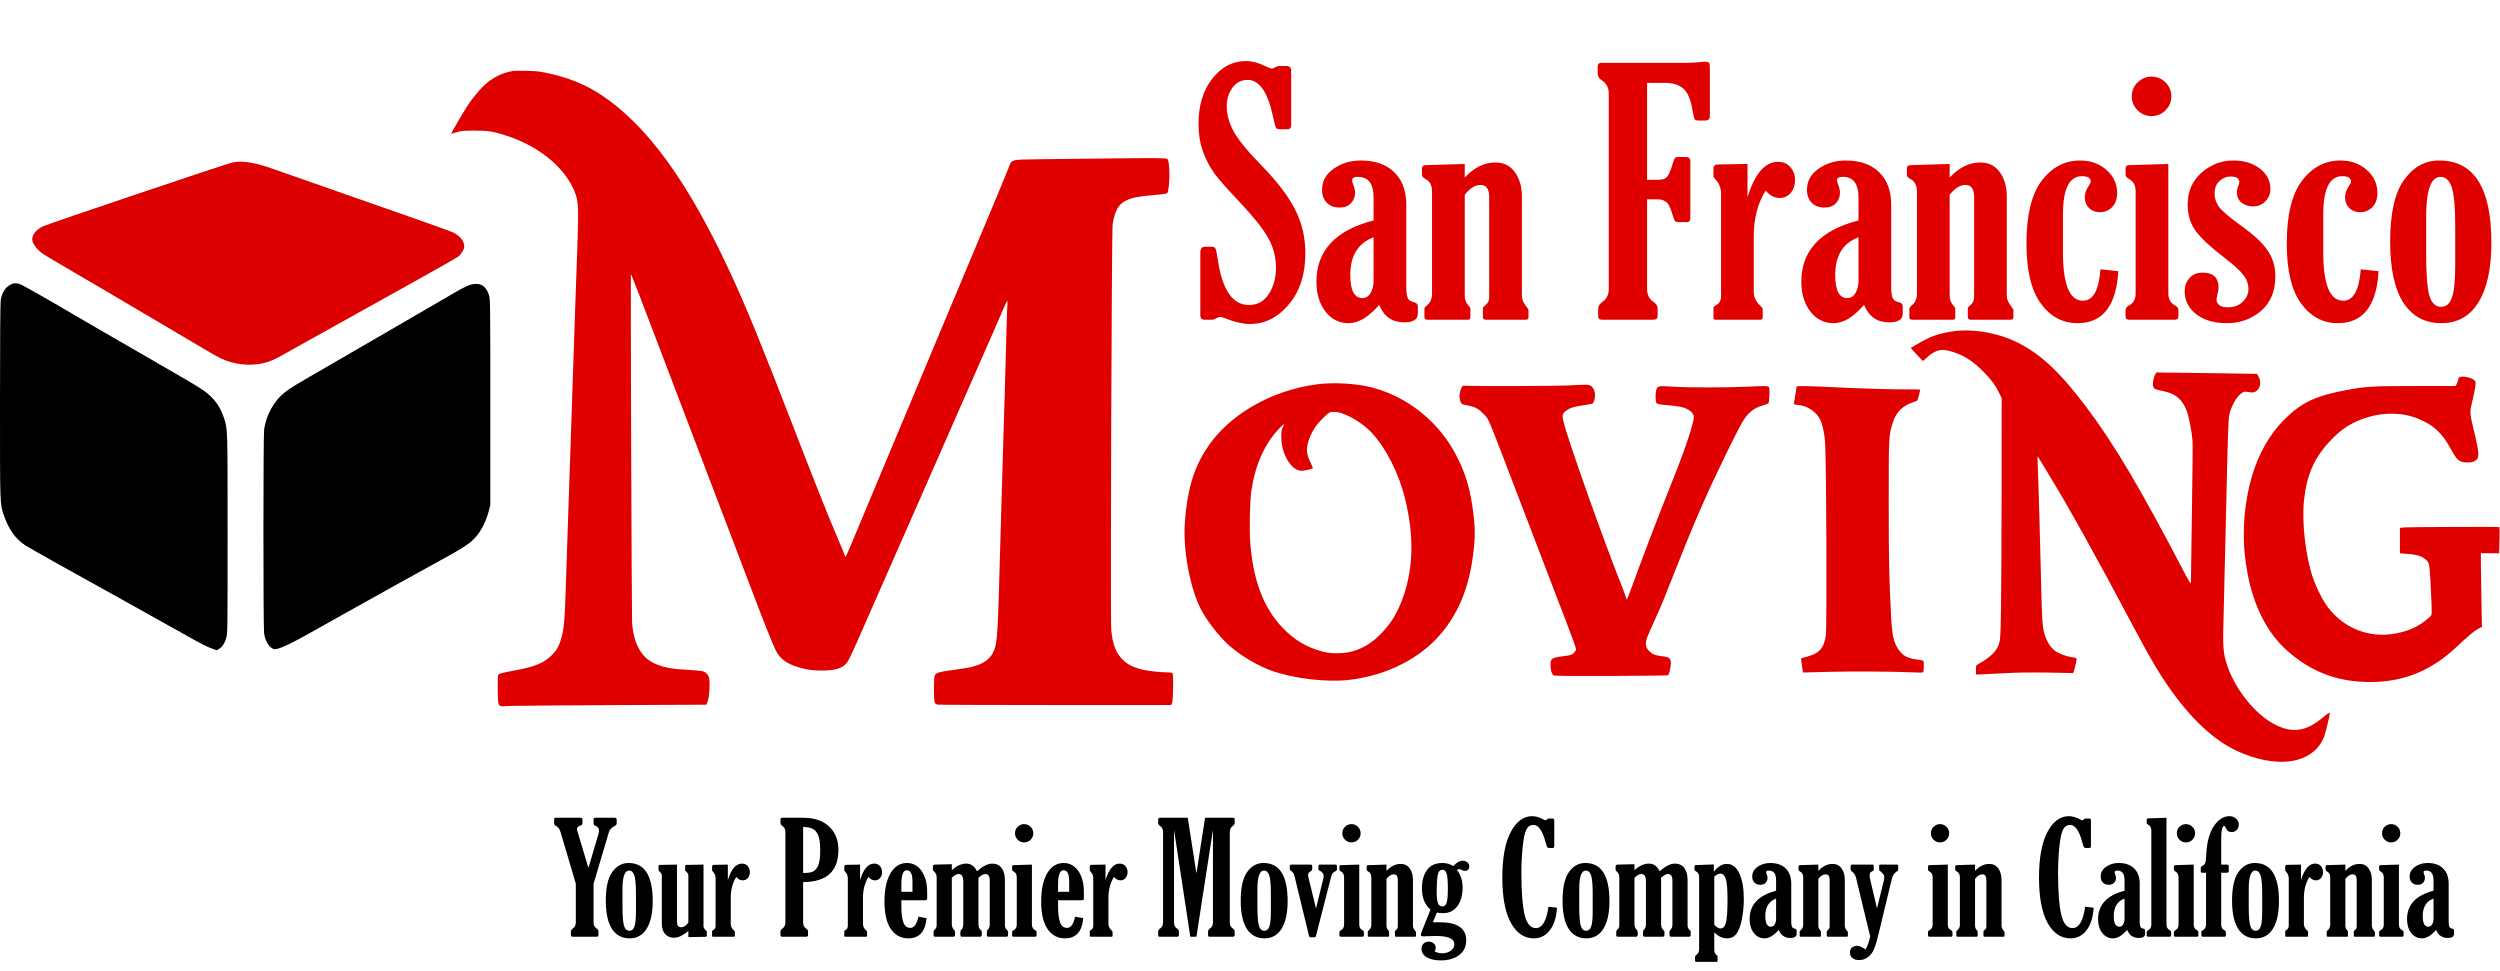 <svg width="3597" height="1397" viewBox="0 0 3597 1397" fill="none" xmlns="http://www.w3.org/2000/svg">
<g clip-path="url(#clip0_2_40)">
<path d="M1744.84 460H1732.96C1729 460 1727.02 457.861 1727.02 453.584V363.996C1727.02 357.975 1729.16 354.965 1733.44 354.965H1743.65C1746.35 354.965 1748.09 355.916 1748.88 357.817C1749.83 359.56 1751.1 365.817 1752.69 376.59C1759.18 418.097 1773.99 438.851 1797.12 438.851C1809.16 438.851 1818.59 433.623 1825.4 423.167C1832.37 412.711 1835.86 400.037 1835.86 385.145C1835.86 369.778 1832.13 355.52 1824.69 342.371C1817.4 329.222 1803.22 311.478 1782.15 289.141C1765.83 272.031 1754.19 258.803 1747.22 249.456C1740.41 239.95 1734.86 229.257 1730.58 217.375C1726.47 205.493 1724.41 192.423 1724.41 178.165C1724.41 151.867 1730.98 130.242 1744.13 113.291C1757.44 96.34 1773.6 87.864 1792.61 87.864C1801.32 87.864 1810.67 90.32 1820.65 95.231C1825.08 97.448 1828.09 98.558 1829.68 98.558C1831.26 98.558 1833.01 97.924 1834.91 96.656C1836.81 95.547 1839.18 94.993 1842.04 94.993H1850.83C1855.42 94.993 1857.72 97.132 1857.72 101.409V180.066C1857.72 184.027 1855.98 186.007 1852.49 186.007H1841.56C1838.71 186.007 1836.81 185.294 1835.86 183.868C1835.07 182.284 1833.56 176.502 1831.34 166.521C1823.9 132.143 1811.78 114.954 1794.98 114.954C1785.95 114.954 1778.67 118.756 1773.12 126.361C1767.74 133.965 1765.04 142.758 1765.04 152.738C1765.04 164.303 1768.21 176.185 1774.55 188.383C1781.04 200.424 1793.88 216.266 1813.04 235.91C1837.6 261.1 1854.55 283.279 1863.9 302.448C1873.4 321.459 1878.16 342.133 1878.16 364.471C1878.16 394.571 1870.24 419.048 1854.39 437.9C1838.71 456.752 1820.01 466.179 1798.31 466.179C1788.65 466.179 1777.32 463.644 1764.33 458.574C1760.21 456.832 1757.28 455.96 1755.54 455.96C1753.95 455.96 1751.89 456.752 1749.36 458.337C1747.46 459.446 1745.95 460 1744.84 460ZM1976.3 317.181V283.913C1976.3 264.268 1968.7 254.446 1953.49 254.446C1948.1 254.446 1945.41 256.109 1945.41 259.436C1945.41 260.704 1945.88 262.605 1946.83 265.139C1948.73 269.734 1949.68 273.694 1949.68 277.021C1949.68 283.041 1947.7 288.19 1943.74 292.467C1939.78 296.586 1934.32 298.646 1927.35 298.646C1919.74 298.646 1913.64 296.349 1909.05 291.755C1904.45 287.002 1902.16 280.823 1902.16 273.219C1902.16 260.704 1907.7 250.565 1918.79 242.802C1930.04 234.881 1943.03 230.92 1957.76 230.92C1978.52 230.92 1994.6 236.544 2006 247.792C2017.57 258.882 2023.35 274.645 2023.35 295.081V413.424C2023.35 419.919 2023.98 424.909 2025.25 428.395C2026.68 431.721 2029.69 433.86 2034.28 434.811C2038.08 435.603 2039.99 437.662 2039.99 440.989V451.208C2039.99 459.604 2033.49 463.802 2020.5 463.802C2003.07 463.802 1991.03 455.406 1984.38 438.613C1969.17 456.198 1954.52 464.99 1940.42 464.99C1926.95 464.99 1915.86 459.446 1907.15 448.356C1898.43 437.108 1894.08 422.771 1894.08 405.344C1894.08 360.669 1921.48 331.281 1976.3 317.181ZM1976.3 341.42C1953.96 349.658 1942.79 367.798 1942.79 395.839C1942.79 417.859 1948.58 428.87 1960.14 428.87C1965.21 428.87 1969.17 426.414 1972.02 421.503C1974.87 416.434 1976.3 410.889 1976.3 404.869V341.42ZM2060.42 422.929V275.12C2060.42 266.407 2057.02 260.387 2050.2 257.06C2047.35 255.634 2045.93 253.575 2045.93 250.881V242.089C2045.93 239.237 2047.67 237.732 2051.15 237.574L2107.47 235.91V255.396C2120.94 240.98 2135.67 233.772 2151.67 233.772C2163.56 233.772 2172.82 238.366 2179.48 247.555C2186.29 256.743 2189.7 268.704 2189.7 283.437V425.781C2189.7 430.692 2191.83 435.761 2196.11 440.989C2198.17 443.524 2199.2 445.267 2199.2 446.217V456.198C2199.2 458.733 2198.01 460 2195.64 460H2137.65C2134.96 460 2133.61 458.733 2133.61 456.198V443.841C2133.61 442.573 2134.48 441.306 2136.23 440.039C2140.5 436.712 2142.64 432.751 2142.64 428.157V283.437C2142.64 271.872 2138.52 266.09 2130.29 266.09C2122.37 266.09 2114.76 270.843 2107.47 280.348V425.781C2107.47 431.167 2109.3 435.84 2112.94 439.801C2114.68 441.702 2115.55 443.049 2115.55 443.841V456.911C2115.55 458.97 2114.44 460 2112.23 460H2053.29C2050.76 460 2049.49 458.812 2049.49 456.435V443.841C2049.49 442.732 2050.52 441.385 2052.58 439.801C2057.81 435.682 2060.42 430.058 2060.42 422.929ZM2369.82 119.232V258.723H2385.51C2391.68 258.723 2395.96 257.377 2398.34 254.684C2400.87 251.832 2403.41 246.208 2405.94 237.811C2407.84 231.633 2409.11 228.148 2409.75 227.356C2410.54 226.405 2412.44 225.93 2415.45 225.93H2425.9C2430.02 225.93 2432.08 227.831 2432.08 231.633V313.617C2432.08 317.578 2430.42 319.558 2427.09 319.558H2415.45C2412.76 319.558 2410.93 319.083 2409.98 318.132C2409.19 317.023 2408.08 314.171 2406.66 309.577C2403.65 298.963 2400.4 292.547 2396.91 290.329C2393.43 287.952 2389.63 286.764 2385.51 286.764H2369.82V415.8C2369.82 424.038 2372.83 430.216 2378.85 434.335C2382.97 437.029 2385.03 440.197 2385.03 443.841V454.534C2385.03 458.178 2382.97 460 2378.85 460H2304.71C2301.23 460 2299.48 458.337 2299.48 455.01V443.841C2299.48 440.356 2301.54 437.187 2305.66 434.335C2311.68 430.058 2314.69 423.88 2314.69 415.8V134.44C2314.69 126.361 2311.52 120.182 2305.19 115.905C2300.91 113.212 2298.77 110.043 2298.77 106.399V95.706C2298.77 92.221 2300.51 90.478 2304 90.478H2427.09C2430.74 90.478 2436.52 90.161 2444.44 89.527C2448.72 89.052 2451.25 88.814 2452.04 88.814C2455.85 88.814 2458.14 89.29 2458.94 90.24C2459.73 91.191 2460.12 93.25 2460.12 96.419V167.234C2460.12 171.353 2457.83 173.412 2453.23 173.412H2443.96C2441.11 173.412 2439.21 172.858 2438.26 171.749C2437.47 170.482 2436.52 166.521 2435.41 159.867C2432.87 143.867 2428.44 133.094 2422.1 127.549C2415.92 122.004 2406.81 119.232 2394.77 119.232H2369.82ZM2514.3 283.913C2524.76 249.852 2539.41 232.821 2558.27 232.821C2565.87 232.821 2571.81 235.435 2576.09 240.663C2580.53 245.891 2582.74 252.07 2582.74 259.199C2582.74 266.328 2580.68 272.427 2576.56 277.496C2572.45 282.408 2567.06 284.863 2560.41 284.863C2553.12 284.863 2546.46 281.299 2540.44 274.17C2529.04 292.388 2523.33 314.171 2523.33 339.519V420.315C2523.33 427.444 2526.34 433.86 2532.36 439.563C2534.9 441.781 2536.17 443.445 2536.17 444.554V456.435C2536.17 458.812 2535.14 460 2533.08 460H2468.2C2466.3 460 2465.35 459.208 2465.35 457.624V442.89C2465.35 441.464 2466.46 440.276 2468.68 439.326C2473.75 436.949 2476.28 432.434 2476.28 425.781V279.16C2476.28 270.764 2473.67 263.872 2468.44 258.486C2466.38 256.268 2465.35 254.525 2465.35 253.258V241.614C2465.35 238.445 2467.57 236.782 2472.01 236.623L2514.3 235.91V283.913ZM2674 317.181V283.913C2674 264.268 2666.39 254.446 2651.18 254.446C2645.8 254.446 2643.1 256.109 2643.1 259.436C2643.1 260.704 2643.58 262.605 2644.53 265.139C2646.43 269.734 2647.38 273.694 2647.38 277.021C2647.38 283.041 2645.4 288.19 2641.44 292.467C2637.48 296.586 2632.01 298.646 2625.04 298.646C2617.44 298.646 2611.34 296.349 2606.74 291.755C2602.15 287.002 2599.85 280.823 2599.85 273.219C2599.85 260.704 2605.4 250.565 2616.49 242.802C2627.74 234.881 2640.73 230.92 2655.46 230.92C2676.21 230.92 2692.29 236.544 2703.7 247.792C2715.26 258.882 2721.05 274.645 2721.05 295.081V413.424C2721.05 419.919 2721.68 424.909 2722.95 428.395C2724.37 431.721 2727.38 433.86 2731.98 434.811C2735.78 435.603 2737.68 437.662 2737.68 440.989V451.208C2737.68 459.604 2731.19 463.802 2718.2 463.802C2700.77 463.802 2688.73 455.406 2682.07 438.613C2666.87 456.198 2652.21 464.99 2638.11 464.99C2624.65 464.99 2613.56 459.446 2604.84 448.356C2596.13 437.108 2591.77 422.771 2591.77 405.344C2591.77 360.669 2619.18 331.281 2674 317.181ZM2674 341.42C2651.66 349.658 2640.49 367.798 2640.49 395.839C2640.49 417.859 2646.27 428.87 2657.84 428.87C2662.91 428.87 2666.87 426.414 2669.72 421.503C2672.57 416.434 2674 410.889 2674 404.869V341.42ZM2758.12 422.929V275.12C2758.12 266.407 2754.71 260.387 2747.9 257.06C2745.05 255.634 2743.62 253.575 2743.62 250.881V242.089C2743.62 239.237 2745.36 237.732 2748.85 237.574L2805.17 235.91V255.396C2818.64 240.98 2833.37 233.772 2849.37 233.772C2861.25 233.772 2870.52 238.366 2877.17 247.555C2883.98 256.743 2887.39 268.704 2887.39 283.437V425.781C2887.39 430.692 2889.53 435.761 2893.81 440.989C2895.87 443.524 2896.9 445.267 2896.9 446.217V456.198C2896.9 458.733 2895.71 460 2893.33 460H2835.35C2832.66 460 2831.31 458.733 2831.31 456.198V443.841C2831.31 442.573 2832.18 441.306 2833.92 440.039C2838.2 436.712 2840.34 432.751 2840.34 428.157V283.437C2840.34 271.872 2836.22 266.09 2827.98 266.09C2820.06 266.09 2812.46 270.843 2805.17 280.348V425.781C2805.17 431.167 2806.99 435.84 2810.64 439.801C2812.38 441.702 2813.25 443.049 2813.25 443.841V456.911C2813.25 458.97 2812.14 460 2809.92 460H2750.99C2748.45 460 2747.19 458.812 2747.19 456.435V443.841C2747.19 442.732 2748.22 441.385 2750.28 439.801C2755.5 435.682 2758.12 430.058 2758.12 422.929ZM3047.79 390.135C3044.94 440.039 3025.38 464.99 2989.1 464.99C2967.71 464.99 2950.13 455.564 2936.34 436.712C2922.56 417.859 2915.67 389.026 2915.67 350.213C2915.67 309.498 2922.96 279.477 2937.53 260.149C2952.27 240.663 2970.72 230.92 2992.9 230.92C3007.95 230.92 3020.55 235.435 3030.68 244.465C3040.98 253.337 3046.13 264.427 3046.13 277.734C3046.13 286.131 3043.75 292.864 3039 297.933C3034.25 302.844 3028.31 305.3 3021.18 305.3C3014.84 305.3 3009.61 303.24 3005.5 299.121C3001.54 295.002 2999.55 289.933 2999.55 283.913C2999.55 278.526 3001.54 272.902 3005.5 267.041C3007.24 264.506 3008.11 262.605 3008.11 261.337C3008.11 256.109 3003.91 253.495 2995.51 253.495C2977.3 253.495 2968.19 271.793 2968.19 308.389V363.283C2968.19 409.542 2977.77 432.672 2996.94 432.672C3011.52 432.672 3019.91 417.622 3022.13 387.521L3047.79 390.135ZM3095.08 110.202C3103.32 110.202 3110.21 112.974 3115.76 118.519C3121.3 124.064 3124.08 130.797 3124.08 138.718C3124.08 146.481 3121.3 153.134 3115.76 158.679C3110.21 164.224 3103.56 166.996 3095.8 166.996C3087.88 166.996 3081.14 164.224 3075.6 158.679C3070.05 153.134 3067.28 146.481 3067.28 138.718C3067.28 130.48 3070.13 123.668 3075.84 118.281C3081.7 112.895 3088.11 110.202 3095.08 110.202ZM3119.8 235.91V422.216C3119.8 430.454 3123.2 436.316 3130.02 439.801C3132.87 441.385 3134.29 443.682 3134.29 446.692V455.485C3134.29 458.495 3132.55 460 3129.07 460H3063.48C3059.99 460 3058.25 458.495 3058.25 455.485V446.692C3058.25 443.524 3059.76 441.227 3062.77 439.801C3069.42 436.474 3072.75 430.612 3072.75 422.216V275.12C3072.75 266.565 3069.34 260.545 3062.53 257.06C3059.68 255.476 3058.25 253.416 3058.25 250.881V242.089C3058.25 239.237 3059.99 237.732 3063.48 237.574L3119.8 235.91ZM3213.19 230.92C3228.71 230.92 3241.47 234.801 3251.45 242.564C3261.59 250.327 3266.66 260.149 3266.66 272.031C3266.66 278.843 3264.28 284.705 3259.53 289.616C3254.93 294.527 3248.91 296.983 3241.47 296.983C3235.45 296.983 3230.06 295.24 3225.31 291.755C3220.71 288.111 3218.42 282.962 3218.42 276.308C3218.42 273.615 3219.13 270.605 3220.56 267.278C3221.51 265.06 3221.98 263.397 3221.98 262.288C3221.98 256.743 3217.78 253.971 3209.39 253.971C3203.37 253.971 3197.98 256.189 3193.23 260.624C3188.63 264.902 3186.34 270.922 3186.34 278.685C3186.34 285.338 3188.47 291.675 3192.75 297.695C3197.03 303.557 3208.28 313.062 3226.5 326.212C3244.08 338.885 3256.36 350.609 3263.33 361.382C3270.3 371.996 3273.79 384.036 3273.79 397.502C3273.79 418.889 3266.89 435.524 3253.11 447.405C3239.33 459.129 3222.93 464.99 3203.92 464.99C3185.86 464.99 3171.21 460.713 3159.96 452.158C3148.87 443.445 3143.32 432.434 3143.32 419.127C3143.32 411.839 3145.54 405.582 3149.98 400.354C3154.41 394.967 3160.83 392.274 3169.23 392.274C3184.43 392.274 3192.04 399.482 3192.04 413.899C3192.04 416.275 3191.56 419.364 3190.61 423.167C3189.66 426.652 3189.19 429.107 3189.19 430.533C3189.19 438.296 3194.73 442.177 3205.82 442.177C3214.22 442.177 3221.19 439.563 3226.73 434.335C3232.28 428.949 3235.05 422.85 3235.05 416.038C3235.05 408.592 3232.6 401.779 3227.68 395.601C3222.93 389.264 3213.51 380.709 3199.41 369.936C3180.39 355.361 3167.01 342.846 3159.25 332.39C3151.48 321.776 3147.6 309.102 3147.6 294.369C3147.6 275.516 3154.25 260.228 3167.56 248.505C3180.87 236.782 3196.08 230.92 3213.19 230.92ZM3422.31 390.135C3419.46 440.039 3399.89 464.99 3363.61 464.99C3342.22 464.99 3324.64 455.564 3310.86 436.712C3297.07 417.859 3290.18 389.026 3290.18 350.213C3290.18 309.498 3297.47 279.477 3312.04 260.149C3326.78 240.663 3345.23 230.92 3367.41 230.92C3382.46 230.92 3395.06 235.435 3405.2 244.465C3415.49 253.337 3420.64 264.427 3420.64 277.734C3420.64 286.131 3418.27 292.864 3413.51 297.933C3408.76 302.844 3402.82 305.3 3395.69 305.3C3389.36 305.3 3384.13 303.24 3380.01 299.121C3376.05 295.002 3374.07 289.933 3374.07 283.913C3374.07 278.526 3376.05 272.902 3380.01 267.041C3381.75 264.506 3382.62 262.605 3382.62 261.337C3382.62 256.109 3378.42 253.495 3370.03 253.495C3351.81 253.495 3342.7 271.793 3342.7 308.389V363.283C3342.7 409.542 3352.28 432.672 3371.45 432.672C3386.03 432.672 3394.42 417.622 3396.64 387.521L3422.31 390.135ZM3509.52 230.92C3559.58 230.92 3584.61 270.288 3584.61 349.025C3584.61 386.096 3578.43 414.691 3566.08 434.811C3553.72 454.93 3535.9 464.99 3512.61 464.99C3489 464.99 3470.78 455.168 3457.95 435.524C3445.28 415.721 3438.94 386.412 3438.94 347.599C3438.94 307.042 3445.6 277.496 3458.9 258.961C3472.21 240.267 3489.08 230.92 3509.52 230.92ZM3532.57 325.261C3532.57 298.171 3530.91 279.635 3527.58 269.655C3524.25 259.515 3518.87 254.446 3511.42 254.446C3497.64 254.446 3490.75 273.615 3490.75 311.954V365.659C3490.75 394.175 3492.25 413.978 3495.26 425.068C3498.43 435.999 3504.13 441.464 3512.37 441.464C3519.34 441.464 3524.41 437.266 3527.58 428.87C3530.91 420.315 3532.57 404.631 3532.57 381.818V325.261Z" fill="#E00000"/>
<path d="M854.017 1271.5V1327.31C854.017 1331.13 855.448 1333.99 858.311 1335.9C860.146 1337.15 861.063 1338.62 861.063 1340.31V1345.26C861.063 1346.95 860.109 1347.79 858.201 1347.79H823.853C822.238 1347.79 821.431 1347.02 821.431 1345.48V1340.31C821.431 1338.69 822.385 1337.22 824.293 1335.9C827.082 1333.92 828.476 1331.06 828.476 1327.31V1271.5L806.459 1196.97C805.064 1192.57 802.862 1189.67 799.853 1188.27C798.165 1187.54 797.321 1186.29 797.321 1184.53V1179.02C797.321 1177.41 798.018 1176.6 799.413 1176.6H834.972C837.027 1176.6 838.054 1177.56 838.054 1179.46V1184.75C838.054 1186.07 837.027 1187.1 834.972 1187.83C831.742 1189.01 830.128 1190.69 830.128 1192.9C830.128 1193.63 830.275 1194.44 830.568 1195.32L846.641 1248.82L861.063 1199.83C861.577 1198 861.834 1196.23 861.834 1194.55C861.834 1191.76 860.182 1189.63 856.88 1188.16C854.971 1187.35 854.017 1186.29 854.017 1184.97V1179.13C854.017 1177.45 854.861 1176.6 856.549 1176.6H884.072C886.2 1176.6 887.264 1177.41 887.264 1179.02V1184.75C887.264 1186.36 886.2 1187.65 884.072 1188.6C879.888 1190.66 877.173 1193.74 875.925 1197.85L854.017 1271.5ZM904.328 1241.67C927.52 1241.67 939.117 1259.9 939.117 1296.38C939.117 1313.55 936.254 1326.8 930.53 1336.12C924.805 1345.44 916.548 1350.1 905.759 1350.1C894.824 1350.1 886.384 1345.55 880.439 1336.45C874.567 1327.28 871.632 1313.7 871.632 1295.72C871.632 1276.93 874.714 1263.24 880.879 1254.66C887.044 1246 894.86 1241.67 904.328 1241.67ZM915.007 1285.37C915.007 1272.82 914.236 1264.23 912.695 1259.61C911.154 1254.91 908.658 1252.56 905.209 1252.56C898.824 1252.56 895.631 1261.44 895.631 1279.21V1304.09C895.631 1317.3 896.328 1326.47 897.723 1331.61C899.191 1336.67 901.833 1339.2 905.649 1339.2C908.879 1339.2 911.227 1337.26 912.695 1333.37C914.236 1329.41 915.007 1322.14 915.007 1311.57V1285.37ZM990.418 1327.54V1259.39C990.418 1257.7 989.427 1255.98 987.446 1254.22C986.345 1253.19 985.795 1252.38 985.795 1251.79V1246.4C985.795 1245.08 986.492 1244.42 987.886 1244.42L1012.22 1243.98V1332.82C1012.22 1334.58 1013.21 1336.34 1015.19 1338.1C1016.36 1339.13 1016.95 1339.94 1016.95 1340.53V1345.81C1016.95 1347.13 1016.22 1347.83 1014.75 1347.9L990.418 1348.34V1339.64C982.492 1346.03 975.703 1349.22 970.052 1349.22C964.4 1349.22 959.997 1347.39 956.841 1343.72C953.758 1339.98 952.217 1335.09 952.217 1329.08V1259.39C952.217 1257.7 951.226 1255.98 949.245 1254.22C948.07 1253.19 947.483 1252.38 947.483 1251.79V1246.4C947.483 1245.08 948.217 1244.42 949.685 1244.42L974.015 1243.98V1326.21C974.015 1331.5 976.033 1334.14 980.07 1334.14C983.593 1334.14 987.042 1331.94 990.418 1327.54ZM1047.22 1266.22C1052.07 1250.44 1058.86 1242.55 1067.59 1242.55C1071.11 1242.55 1073.87 1243.76 1075.85 1246.18C1077.9 1248.6 1078.93 1251.46 1078.93 1254.77C1078.93 1258.07 1077.98 1260.89 1076.07 1263.24C1074.16 1265.52 1071.66 1266.66 1068.58 1266.66C1065.21 1266.66 1062.12 1265 1059.33 1261.7C1054.05 1270.14 1051.41 1280.23 1051.41 1291.98V1329.41C1051.41 1332.71 1052.8 1335.68 1055.59 1338.32C1056.77 1339.35 1057.35 1340.12 1057.35 1340.64V1346.14C1057.35 1347.24 1056.88 1347.79 1055.92 1347.79H1025.87C1024.99 1347.79 1024.55 1347.42 1024.55 1346.69V1339.87C1024.55 1339.2 1025.06 1338.65 1026.09 1338.21C1028.44 1337.11 1029.61 1335.02 1029.61 1331.94V1264.01C1029.61 1260.12 1028.4 1256.93 1025.98 1254.44C1025.02 1253.41 1024.55 1252.6 1024.55 1252.01V1246.62C1024.55 1245.15 1025.57 1244.38 1027.63 1244.31L1047.22 1243.98V1266.22ZM1155.55 1269.08V1327.31C1155.55 1331.13 1156.95 1333.99 1159.74 1335.9C1161.64 1337.15 1162.6 1338.62 1162.6 1340.31V1345.26C1162.6 1346.95 1161.64 1347.79 1159.74 1347.79H1125.39C1123.77 1347.79 1122.97 1347.02 1122.97 1345.48V1340.31C1122.97 1338.69 1123.92 1337.22 1125.83 1335.9C1128.62 1333.92 1130.01 1331.06 1130.01 1327.31V1196.97C1130.01 1193.23 1128.62 1190.4 1125.83 1188.49C1123.92 1187.24 1122.97 1185.74 1122.97 1183.98V1179.13C1122.97 1177.45 1123.92 1176.6 1125.83 1176.6H1155.55C1171.7 1176.6 1184.18 1180.82 1192.98 1189.26C1201.86 1197.63 1206.3 1208.79 1206.3 1222.73C1206.3 1253.63 1189.39 1269.08 1155.55 1269.08ZM1155.55 1189.7V1256.09C1162.16 1256.09 1166.97 1255.35 1169.97 1253.89C1173.06 1252.34 1175.52 1249.33 1177.35 1244.86C1179.19 1240.31 1180.1 1233.3 1180.1 1223.83C1180.1 1214.44 1179.26 1207.43 1177.57 1202.8C1175.88 1198.11 1173.35 1194.8 1169.97 1192.9C1166.6 1190.99 1161.79 1189.92 1155.55 1189.7ZM1237.46 1266.22C1242.3 1250.44 1249.09 1242.55 1257.83 1242.55C1261.35 1242.55 1264.1 1243.76 1266.08 1246.18C1268.14 1248.6 1269.17 1251.46 1269.17 1254.77C1269.17 1258.07 1268.21 1260.89 1266.3 1263.24C1264.39 1265.52 1261.9 1266.66 1258.82 1266.66C1255.44 1266.66 1252.36 1265 1249.57 1261.7C1244.28 1270.14 1241.64 1280.23 1241.64 1291.98V1329.41C1241.64 1332.71 1243.04 1335.68 1245.83 1338.32C1247 1339.35 1247.59 1340.12 1247.59 1340.64V1346.14C1247.59 1347.24 1247.11 1347.79 1246.16 1347.79H1216.1C1215.22 1347.79 1214.78 1347.42 1214.78 1346.69V1339.87C1214.78 1339.2 1215.29 1338.65 1216.32 1338.21C1218.67 1337.11 1219.85 1335.02 1219.85 1331.94V1264.01C1219.85 1260.12 1218.63 1256.93 1216.21 1254.44C1215.26 1253.41 1214.78 1252.6 1214.78 1252.01V1246.62C1214.78 1245.15 1215.81 1244.38 1217.86 1244.31L1237.46 1243.98V1266.22ZM1333.13 1320.93C1331.44 1340.38 1322.67 1350.1 1306.82 1350.1C1296.32 1350.1 1287.99 1345.66 1281.83 1336.78C1275.66 1327.9 1272.58 1314.62 1272.58 1296.93C1272.58 1279.76 1275.48 1266.25 1281.28 1256.42C1287.15 1246.58 1295 1241.67 1304.83 1241.67C1313.57 1241.67 1320.61 1245.48 1325.97 1253.11C1331.33 1260.75 1334.01 1270.84 1334.01 1283.39V1292.64C1334.01 1294.4 1333.09 1295.28 1331.26 1295.28H1296.91V1304.31C1296.91 1314.21 1297.86 1321.81 1299.77 1327.09C1301.68 1332.38 1305.02 1335.02 1309.79 1335.02C1315.37 1335.02 1319.22 1329.66 1321.35 1318.95L1333.13 1320.93ZM1312.87 1283.17V1267.98C1312.87 1257.41 1310.16 1252.12 1304.72 1252.12C1299.51 1252.12 1296.91 1258.88 1296.91 1272.38V1283.17H1312.87ZM1369.46 1262.91V1329.96C1369.46 1332.89 1370.52 1335.53 1372.65 1337.88C1373.6 1338.98 1374.08 1339.83 1374.08 1340.42V1345.15C1374.08 1346.91 1373.2 1347.79 1371.44 1347.79H1345.68C1344.06 1347.79 1343.26 1347.09 1343.26 1345.7V1340.42C1343.26 1339.39 1343.84 1338.36 1345.02 1337.33C1346.78 1335.72 1347.66 1333.74 1347.66 1331.39V1262.25C1347.66 1258.88 1346.48 1256.16 1344.14 1254.11C1342.89 1253 1342.26 1252.01 1342.26 1251.13V1246.4C1342.26 1244.78 1343.4 1243.98 1345.68 1243.98L1369.46 1243.43V1252.01C1376.36 1245.7 1383.25 1242.55 1390.15 1242.55C1396.98 1242.55 1402.15 1246.22 1405.68 1253.55C1413.97 1246.22 1421.31 1242.55 1427.69 1242.55C1433.57 1242.55 1438.04 1244.67 1441.13 1248.93C1444.28 1253.11 1445.86 1258.69 1445.86 1265.66V1331.39C1445.86 1334.03 1446.85 1336.27 1448.83 1338.1C1449.86 1339.06 1450.37 1339.83 1450.37 1340.42V1345.15C1450.37 1346.91 1449.57 1347.79 1447.95 1347.79H1422.19C1420.65 1347.79 1419.88 1347.06 1419.88 1345.59V1340.42C1419.88 1339.46 1420.35 1338.51 1421.31 1337.55C1423.14 1335.87 1424.06 1333.33 1424.06 1329.96V1266.66C1424.06 1260.56 1421.86 1257.52 1417.46 1257.52C1415.03 1257.52 1411.8 1259.32 1407.77 1262.91V1329.96C1407.77 1333.48 1408.94 1336.31 1411.29 1338.43C1412.17 1339.24 1412.61 1339.9 1412.61 1340.42V1344.82C1412.61 1346.8 1411.69 1347.79 1409.86 1347.79H1384.1C1382.56 1347.79 1381.79 1347.02 1381.79 1345.48V1340.42C1381.79 1339.46 1382.26 1338.51 1383.22 1337.55C1385.05 1335.79 1385.97 1333.26 1385.97 1329.96V1267.98C1385.97 1261 1383.7 1257.52 1379.14 1257.52C1376.5 1257.52 1373.27 1259.32 1369.46 1262.91ZM1473.27 1185.74C1477.09 1185.74 1480.28 1187.02 1482.85 1189.59C1485.42 1192.16 1486.7 1195.28 1486.7 1198.95C1486.7 1202.55 1485.42 1205.63 1482.85 1208.2C1480.28 1210.77 1477.2 1212.05 1473.6 1212.05C1469.93 1212.05 1466.81 1210.77 1464.24 1208.2C1461.68 1205.63 1460.39 1202.55 1460.39 1198.95C1460.39 1195.13 1461.71 1191.98 1464.35 1189.48C1467.07 1186.99 1470.04 1185.74 1473.27 1185.74ZM1484.72 1243.98V1330.29C1484.72 1334.1 1486.3 1336.82 1489.45 1338.43C1490.78 1339.17 1491.44 1340.23 1491.44 1341.63V1345.7C1491.44 1347.09 1490.63 1347.79 1489.01 1347.79H1458.63C1457.01 1347.79 1456.21 1347.09 1456.21 1345.7V1341.63C1456.21 1340.16 1456.9 1339.09 1458.3 1338.43C1461.38 1336.89 1462.92 1334.18 1462.92 1330.29V1262.14C1462.92 1258.18 1461.34 1255.39 1458.19 1253.77C1456.87 1253.04 1456.21 1252.09 1456.21 1250.91V1246.84C1456.21 1245.52 1457.01 1244.82 1458.63 1244.75L1484.72 1243.98ZM1558.59 1320.93C1556.9 1340.38 1548.13 1350.1 1532.28 1350.1C1521.78 1350.1 1513.45 1345.66 1507.29 1336.78C1501.12 1327.9 1498.04 1314.62 1498.04 1296.93C1498.04 1279.76 1500.94 1266.25 1506.74 1256.42C1512.61 1246.58 1520.46 1241.67 1530.3 1241.67C1539.03 1241.67 1546.08 1245.48 1551.44 1253.11C1556.79 1260.75 1559.47 1270.84 1559.47 1283.39V1292.64C1559.47 1294.4 1558.55 1295.28 1556.72 1295.28H1522.37V1304.31C1522.37 1314.21 1523.33 1321.81 1525.23 1327.09C1527.14 1332.38 1530.48 1335.02 1535.25 1335.02C1540.83 1335.02 1544.68 1329.66 1546.81 1318.95L1558.59 1320.93ZM1538.33 1283.17V1267.98C1538.33 1257.41 1535.62 1252.12 1530.19 1252.12C1524.98 1252.12 1522.37 1258.88 1522.37 1272.38V1283.17H1538.33ZM1590.63 1266.22C1595.47 1250.44 1602.26 1242.55 1610.99 1242.55C1614.52 1242.55 1617.27 1243.76 1619.25 1246.18C1621.31 1248.6 1622.33 1251.46 1622.33 1254.77C1622.33 1258.07 1621.38 1260.89 1619.47 1263.24C1617.56 1265.52 1615.07 1266.66 1611.98 1266.66C1608.61 1266.66 1605.53 1265 1602.74 1261.7C1597.45 1270.14 1594.81 1280.23 1594.81 1291.98V1329.41C1594.81 1332.71 1596.2 1335.68 1598.99 1338.32C1600.17 1339.35 1600.76 1340.12 1600.76 1340.64V1346.14C1600.76 1347.24 1600.28 1347.79 1599.32 1347.79H1569.27C1568.39 1347.79 1567.95 1347.42 1567.95 1346.69V1339.87C1567.95 1339.2 1568.46 1338.65 1569.49 1338.21C1571.84 1337.11 1573.01 1335.02 1573.01 1331.94V1264.01C1573.01 1260.12 1571.8 1256.93 1569.38 1254.44C1568.43 1253.41 1567.95 1252.6 1567.95 1252.01V1246.62C1567.95 1245.15 1568.98 1244.38 1571.03 1244.31L1590.63 1243.98V1266.22ZM1673.41 1327.31V1196.97C1673.41 1193.23 1672.02 1190.4 1669.23 1188.49C1667.32 1187.24 1666.37 1185.74 1666.37 1183.98V1179.13C1666.37 1177.45 1667.32 1176.6 1669.23 1176.6H1708.97L1721.41 1256.86L1733.85 1176.6H1774.04C1775.65 1176.6 1776.46 1177.37 1776.46 1178.91V1183.98C1776.46 1185.67 1775.5 1187.17 1773.6 1188.49C1770.81 1190.47 1769.41 1193.3 1769.41 1196.97V1327.31C1769.41 1331.13 1770.84 1333.99 1773.71 1335.9C1775.54 1337.15 1776.46 1338.62 1776.46 1340.31V1345.26C1776.46 1346.95 1775.5 1347.79 1773.6 1347.79H1740.46C1738.92 1347.79 1738.15 1347.02 1738.15 1345.48V1340.31C1738.15 1338.69 1739.06 1337.22 1740.9 1335.9C1743.76 1333.92 1745.19 1331.06 1745.19 1327.31V1193.89L1721.41 1347.79H1712.61L1689.16 1193.89V1327.31C1689.16 1331.13 1690.55 1333.99 1693.34 1335.9C1695.25 1337.15 1696.2 1338.62 1696.2 1340.31V1345.26C1696.2 1346.95 1695.25 1347.79 1693.34 1347.79H1668.79C1667.18 1347.79 1666.37 1347.02 1666.37 1345.48V1340.31C1666.37 1338.69 1667.32 1337.22 1669.23 1335.9C1672.02 1333.92 1673.41 1331.06 1673.41 1327.31ZM1817.85 1241.67C1841.04 1241.67 1852.64 1259.9 1852.64 1296.38C1852.64 1313.55 1849.78 1326.8 1844.05 1336.12C1838.33 1345.44 1830.07 1350.1 1819.28 1350.1C1808.35 1350.1 1799.91 1345.55 1793.96 1336.45C1788.09 1327.28 1785.16 1313.7 1785.16 1295.72C1785.16 1276.93 1788.24 1263.24 1794.4 1254.66C1800.57 1246 1808.38 1241.67 1817.85 1241.67ZM1828.53 1285.37C1828.53 1272.82 1827.76 1264.23 1826.22 1259.61C1824.68 1254.91 1822.18 1252.56 1818.73 1252.56C1812.35 1252.56 1809.15 1261.44 1809.15 1279.21V1304.09C1809.15 1317.3 1809.85 1326.47 1811.25 1331.61C1812.71 1336.67 1815.36 1339.2 1819.17 1339.2C1822.4 1339.2 1824.75 1337.26 1826.22 1333.37C1827.76 1329.41 1828.53 1322.14 1828.53 1311.57V1285.37ZM1915.28 1261.48L1893.48 1346.36C1893.12 1347.83 1892.31 1348.56 1891.06 1348.56H1885.89C1884.57 1348.56 1883.72 1347.83 1883.36 1346.36L1862.77 1261.48C1861.74 1257.08 1860.02 1254.25 1857.59 1253C1856.35 1252.34 1855.72 1251.28 1855.72 1249.81V1246.29C1855.72 1244.75 1856.49 1243.98 1858.03 1243.98H1885.45C1887.13 1243.98 1887.98 1244.71 1887.98 1246.18V1250.36C1887.98 1251.76 1887.17 1252.89 1885.56 1253.77C1883.21 1255.17 1882.03 1256.78 1882.03 1258.62C1882.03 1259.57 1882.14 1260.53 1882.36 1261.48L1893.48 1307.17L1904.16 1263.35C1904.38 1262.4 1904.49 1261.44 1904.49 1260.49C1904.49 1257.26 1902.69 1254.73 1899.1 1252.89C1897.63 1252.16 1896.9 1251.54 1896.9 1251.02V1246.07C1896.9 1244.67 1897.67 1243.98 1899.21 1243.98H1921.45C1922.84 1243.98 1923.54 1244.67 1923.54 1246.07V1251.02C1923.54 1252.12 1922.8 1252.97 1921.34 1253.55C1918.33 1254.73 1916.31 1257.37 1915.28 1261.48ZM1944.23 1185.74C1948.05 1185.74 1951.24 1187.02 1953.81 1189.59C1956.38 1192.16 1957.67 1195.28 1957.67 1198.95C1957.67 1202.55 1956.38 1205.63 1953.81 1208.2C1951.24 1210.77 1948.16 1212.05 1944.57 1212.05C1940.9 1212.05 1937.78 1210.77 1935.21 1208.2C1932.64 1205.63 1931.35 1202.55 1931.35 1198.95C1931.35 1195.13 1932.68 1191.98 1935.32 1189.48C1938.03 1186.99 1941.01 1185.74 1944.23 1185.74ZM1955.68 1243.98V1330.29C1955.68 1334.1 1957.26 1336.82 1960.42 1338.43C1961.74 1339.17 1962.4 1340.23 1962.4 1341.63V1345.7C1962.4 1347.09 1961.59 1347.79 1959.98 1347.79H1929.59C1927.98 1347.79 1927.17 1347.09 1927.17 1345.7V1341.63C1927.17 1340.16 1927.87 1339.09 1929.26 1338.43C1932.35 1336.89 1933.89 1334.18 1933.89 1330.29V1262.14C1933.89 1258.18 1932.31 1255.39 1929.15 1253.77C1927.83 1253.04 1927.17 1252.09 1927.17 1250.91V1246.84C1927.17 1245.52 1927.98 1244.82 1929.59 1244.75L1955.68 1243.98ZM1973.08 1330.62V1262.14C1973.08 1258.11 1971.5 1255.32 1968.34 1253.77C1967.02 1253.11 1966.36 1252.16 1966.36 1250.91V1246.84C1966.36 1245.52 1967.17 1244.82 1968.78 1244.75L1994.88 1243.98V1253C2001.11 1246.33 2007.94 1242.99 2015.35 1242.99C2020.86 1242.99 2025.15 1245.11 2028.23 1249.37C2031.39 1253.63 2032.97 1259.17 2032.97 1265.99V1331.94C2032.97 1334.21 2033.96 1336.56 2035.94 1338.98C2036.89 1340.16 2037.37 1340.97 2037.37 1341.41V1346.03C2037.37 1347.2 2036.82 1347.79 2035.72 1347.79H2008.86C2007.61 1347.79 2006.99 1347.2 2006.99 1346.03V1340.31C2006.99 1339.72 2007.39 1339.13 2008.2 1338.54C2010.18 1337 2011.17 1335.17 2011.17 1333.04V1265.99C2011.17 1260.64 2009.26 1257.96 2005.44 1257.96C2001.77 1257.96 1998.25 1260.16 1994.88 1264.56V1331.94C1994.88 1334.43 1995.72 1336.6 1997.41 1338.43C1998.22 1339.31 1998.62 1339.94 1998.62 1340.31V1346.36C1998.62 1347.31 1998.11 1347.79 1997.08 1347.79H1969.78C1968.6 1347.79 1968.01 1347.24 1968.01 1346.14V1340.31C1968.01 1339.79 1968.49 1339.17 1969.45 1338.43C1971.87 1336.53 1973.08 1333.92 1973.08 1330.62ZM2090.76 1246.07C2095.83 1240.93 2100.38 1238.36 2104.42 1238.36C2106.98 1238.36 2109.22 1239.13 2111.13 1240.67C2113.04 1242.14 2113.99 1244.09 2113.99 1246.51C2113.99 1250.84 2111.83 1253 2107.5 1253C2106.1 1253 2104.53 1252.53 2102.76 1251.57C2101.37 1250.84 2100.38 1250.47 2099.79 1250.47C2098.62 1250.47 2097.44 1250.8 2096.27 1251.46C2101.7 1259.02 2104.42 1267.35 2104.42 1276.45C2104.42 1287.9 2101.92 1297 2096.93 1303.76C2091.94 1310.51 2084.97 1313.88 2076.01 1313.88C2073.66 1313.88 2070.76 1313.59 2067.31 1313L2061.7 1326.98H2071.83C2097 1326.98 2109.59 1335.68 2109.59 1353.08C2109.59 1362.03 2106.21 1369.04 2099.46 1374.1C2092.78 1379.24 2084.01 1381.81 2073.15 1381.81C2064.49 1381.81 2057.66 1380.3 2052.67 1377.3C2047.76 1374.29 2045.3 1370.21 2045.3 1365.08C2045.3 1362.14 2046.25 1359.68 2048.16 1357.7C2050.07 1355.79 2052.56 1354.84 2055.65 1354.84C2058.51 1354.84 2060.89 1355.68 2062.8 1357.37C2064.78 1359.06 2065.77 1361.19 2065.77 1363.75C2065.77 1365.3 2065.26 1367.06 2064.23 1369.04C2067.76 1370.73 2071.39 1371.57 2075.13 1371.57C2079.9 1371.57 2083.98 1370.32 2087.35 1367.83C2090.8 1365.33 2092.53 1362.25 2092.53 1358.58C2092.53 1350.65 2083.79 1346.69 2066.32 1346.69C2062.8 1346.69 2058.54 1346.8 2053.55 1347.02C2050.99 1347.17 2049.08 1347.24 2047.83 1347.24C2045.48 1347.24 2044.31 1346.54 2044.31 1345.15C2044.31 1344.12 2044.86 1342.18 2045.96 1339.31L2058.18 1308.82C2049.96 1301.7 2045.85 1291.43 2045.85 1277.99C2045.85 1267.5 2048.23 1258.84 2053 1252.01C2057.85 1245.11 2065.22 1241.67 2075.13 1241.67C2081 1241.67 2086.21 1243.13 2090.76 1246.07ZM2075.02 1304.09C2078.1 1304.09 2080.23 1302.36 2081.41 1298.91C2082.58 1295.46 2083.17 1288.82 2083.17 1278.99C2083.17 1267.76 2082.58 1260.38 2081.41 1256.86C2080.23 1253.26 2078.25 1251.46 2075.46 1251.46C2071.79 1251.46 2069.48 1254.11 2068.53 1259.39C2067.57 1264.67 2067.09 1272.64 2067.09 1283.28C2067.09 1290.77 2067.68 1296.12 2068.86 1299.35C2070.03 1302.51 2072.09 1304.09 2075.02 1304.09ZM2240.16 1305.96C2239.42 1319.61 2236.05 1330.4 2230.03 1338.32C2224.08 1346.18 2216.34 1350.1 2206.8 1350.1C2193.15 1350.1 2182.18 1342.69 2173.88 1327.87C2165.66 1312.97 2161.55 1291.21 2161.55 1262.58C2161.55 1234.33 2165.55 1212.56 2173.55 1197.3C2181.62 1181.96 2191.97 1174.29 2204.6 1174.29C2209.81 1174.29 2215.57 1176.05 2221.88 1179.57C2222.76 1180.01 2223.42 1180.24 2223.86 1180.24C2224.38 1180.24 2225.11 1179.79 2226.06 1178.91C2226.58 1178.18 2227.2 1177.78 2227.94 1177.7H2234.21C2235.61 1177.7 2236.3 1178.77 2236.3 1180.9V1217.01C2236.3 1219.06 2235.61 1220.09 2234.21 1220.09H2229.37C2227.83 1220.09 2226.76 1219.68 2226.17 1218.88C2225.66 1218.07 2224.93 1215.87 2223.97 1212.27C2219.5 1195.32 2213.59 1186.84 2206.25 1186.84C2201.92 1186.84 2198.58 1189.04 2196.23 1193.45C2193.88 1197.85 2192.08 1206.18 2190.84 1218.44C2189.59 1230.69 2188.96 1243.1 2188.96 1255.65C2188.96 1283.1 2190.51 1303.24 2193.59 1316.09C2196.67 1328.93 2202.06 1335.35 2209.77 1335.35C2219.02 1335.35 2225.07 1325.11 2227.94 1304.64L2240.16 1305.96ZM2280.89 1241.67C2304.08 1241.67 2315.68 1259.9 2315.68 1296.38C2315.68 1313.55 2312.81 1326.8 2307.09 1336.12C2301.37 1345.44 2293.11 1350.1 2282.32 1350.1C2271.38 1350.1 2262.94 1345.55 2257 1336.45C2251.13 1327.28 2248.19 1313.7 2248.19 1295.72C2248.19 1276.93 2251.27 1263.24 2257.44 1254.66C2263.6 1246 2271.42 1241.67 2280.89 1241.67ZM2291.57 1285.37C2291.57 1272.82 2290.8 1264.23 2289.26 1259.61C2287.71 1254.91 2285.22 1252.56 2281.77 1252.56C2275.38 1252.56 2272.19 1261.44 2272.19 1279.21V1304.09C2272.19 1317.3 2272.89 1326.47 2274.28 1331.61C2275.75 1336.67 2278.39 1339.2 2282.21 1339.2C2285.44 1339.2 2287.79 1337.26 2289.26 1333.37C2290.8 1329.41 2291.57 1322.14 2291.57 1311.57V1285.37ZM2351.68 1262.91V1329.96C2351.68 1332.89 2352.74 1335.53 2354.87 1337.88C2355.82 1338.98 2356.3 1339.83 2356.3 1340.42V1345.15C2356.3 1346.91 2355.42 1347.79 2353.66 1347.79H2327.9C2326.28 1347.79 2325.48 1347.09 2325.48 1345.7V1340.42C2325.48 1339.39 2326.06 1338.36 2327.24 1337.33C2329 1335.72 2329.88 1333.74 2329.88 1331.39V1262.25C2329.88 1258.88 2328.7 1256.16 2326.36 1254.11C2325.11 1253 2324.48 1252.01 2324.48 1251.13V1246.4C2324.48 1244.78 2325.62 1243.98 2327.9 1243.98L2351.68 1243.43V1252.01C2358.58 1245.7 2365.47 1242.55 2372.37 1242.55C2379.2 1242.55 2384.37 1246.22 2387.9 1253.55C2396.19 1246.22 2403.53 1242.55 2409.91 1242.55C2415.79 1242.55 2420.26 1244.67 2423.34 1248.93C2426.5 1253.11 2428.08 1258.69 2428.08 1265.66V1331.39C2428.08 1334.03 2429.07 1336.27 2431.05 1338.1C2432.08 1339.06 2432.59 1339.83 2432.59 1340.42V1345.15C2432.59 1346.91 2431.79 1347.79 2430.17 1347.79H2404.41C2402.87 1347.79 2402.1 1347.06 2402.1 1345.59V1340.42C2402.1 1339.46 2402.57 1338.51 2403.53 1337.55C2405.36 1335.87 2406.28 1333.33 2406.28 1329.96V1266.66C2406.28 1260.56 2404.08 1257.52 2399.68 1257.52C2397.25 1257.52 2394.02 1259.32 2389.99 1262.91V1329.96C2389.99 1333.48 2391.16 1336.31 2393.51 1338.43C2394.39 1339.24 2394.83 1339.9 2394.83 1340.42V1344.82C2394.83 1346.8 2393.91 1347.79 2392.08 1347.79H2366.32C2364.78 1347.79 2364.01 1347.02 2364.01 1345.48V1340.42C2364.01 1339.46 2364.48 1338.51 2365.44 1337.55C2367.27 1335.79 2368.19 1333.26 2368.19 1329.96V1267.98C2368.19 1261 2365.91 1257.52 2361.36 1257.52C2358.72 1257.52 2355.49 1259.32 2351.68 1262.91ZM2444.7 1365.19V1261.92C2444.7 1257.88 2443.12 1255.1 2439.97 1253.55C2438.65 1252.89 2437.99 1251.94 2437.99 1250.69V1246.62C2437.99 1245.3 2438.79 1244.64 2440.41 1244.64L2465.84 1243.76V1254.22C2471.71 1246.73 2477.91 1242.99 2484.44 1242.99C2492.37 1242.99 2498.43 1247.61 2502.61 1256.86C2506.87 1266.03 2508.99 1278.14 2508.99 1293.19C2508.99 1304.05 2508 1314.14 2506.02 1323.46C2504.11 1332.71 2501.51 1339.46 2498.21 1343.72C2494.98 1347.97 2490.65 1350.1 2485.22 1350.1C2478.24 1350.1 2472 1347.2 2466.5 1341.41V1366.4C2466.5 1369.77 2467.53 1372.27 2469.58 1373.88C2470.68 1374.69 2471.23 1375.53 2471.23 1376.41V1382.36C2471.23 1383.39 2470.83 1383.9 2470.02 1383.9H2440.63C2439.45 1383.9 2438.87 1383.39 2438.87 1382.36V1376.41C2438.87 1375.61 2439.42 1374.84 2440.52 1374.1C2443.31 1372.41 2444.7 1369.44 2444.7 1365.19ZM2466.5 1261.48V1330.51C2469.8 1334.1 2472.78 1335.9 2475.42 1335.9C2479.09 1335.9 2481.69 1333.11 2483.23 1327.54C2484.77 1321.88 2485.55 1310.65 2485.55 1293.85C2485.55 1278.73 2484.66 1268.82 2482.9 1264.12C2481.22 1259.35 2478.65 1256.97 2475.2 1256.97C2472.48 1256.97 2469.58 1258.47 2466.5 1261.48ZM2555.45 1281.63V1266.22C2555.45 1257.11 2551.93 1252.56 2544.88 1252.56C2542.39 1252.56 2541.14 1253.33 2541.14 1254.88C2541.14 1255.46 2541.36 1256.34 2541.8 1257.52C2542.68 1259.65 2543.12 1261.48 2543.12 1263.02C2543.12 1265.81 2542.2 1268.2 2540.37 1270.18C2538.54 1272.09 2536 1273.04 2532.77 1273.04C2529.25 1273.04 2526.43 1271.98 2524.3 1269.85C2522.17 1267.65 2521.1 1264.78 2521.1 1261.26C2521.1 1255.46 2523.67 1250.77 2528.81 1247.17C2534.02 1243.5 2540.04 1241.67 2546.87 1241.67C2556.48 1241.67 2563.93 1244.27 2569.21 1249.48C2574.57 1254.62 2577.25 1261.92 2577.25 1271.39V1326.21C2577.25 1329.22 2577.54 1331.53 2578.13 1333.15C2578.79 1334.69 2580.19 1335.68 2582.31 1336.12C2584.08 1336.49 2584.96 1337.44 2584.96 1338.98V1343.72C2584.96 1347.61 2581.95 1349.55 2575.93 1349.55C2567.86 1349.55 2562.28 1345.66 2559.2 1337.88C2552.15 1346.03 2545.36 1350.1 2538.83 1350.1C2532.59 1350.1 2527.45 1347.53 2523.42 1342.4C2519.38 1337.19 2517.36 1330.54 2517.36 1322.47C2517.36 1301.77 2530.06 1288.16 2555.45 1281.63ZM2555.45 1292.86C2545.1 1296.67 2539.93 1305.08 2539.93 1318.07C2539.93 1328.27 2542.61 1333.37 2547.97 1333.37C2550.31 1333.37 2552.15 1332.23 2553.47 1329.96C2554.79 1327.61 2555.45 1325.04 2555.45 1322.25V1292.86ZM2594.42 1330.62V1262.14C2594.42 1258.11 2592.85 1255.32 2589.69 1253.77C2588.37 1253.11 2587.71 1252.16 2587.71 1250.91V1246.84C2587.71 1245.52 2588.52 1244.82 2590.13 1244.75L2616.22 1243.98V1253C2622.46 1246.33 2629.29 1242.99 2636.7 1242.99C2642.2 1242.99 2646.5 1245.11 2649.58 1249.37C2652.73 1253.63 2654.31 1259.17 2654.31 1265.99V1331.94C2654.31 1334.21 2655.3 1336.56 2657.29 1338.98C2658.24 1340.16 2658.72 1340.97 2658.72 1341.41V1346.03C2658.72 1347.2 2658.17 1347.79 2657.07 1347.79H2630.2C2628.96 1347.79 2628.33 1347.2 2628.33 1346.03V1340.31C2628.33 1339.72 2628.74 1339.13 2629.54 1338.54C2631.52 1337 2632.52 1335.17 2632.52 1333.04V1265.99C2632.52 1260.64 2630.61 1257.96 2626.79 1257.96C2623.12 1257.96 2619.6 1260.16 2616.22 1264.56V1331.94C2616.22 1334.43 2617.07 1336.6 2618.75 1338.43C2619.56 1339.31 2619.96 1339.94 2619.96 1340.31V1346.36C2619.96 1347.31 2619.45 1347.79 2618.42 1347.79H2591.12C2589.95 1347.79 2589.36 1347.24 2589.36 1346.14V1340.31C2589.36 1339.79 2589.84 1339.17 2590.79 1338.43C2593.21 1336.53 2594.42 1333.92 2594.42 1330.62ZM2690.75 1347.13L2670.5 1263.02C2669.54 1259.13 2667.52 1256.05 2664.44 1253.77C2663.27 1252.82 2662.68 1252.01 2662.68 1251.35V1245.96C2662.68 1244.64 2663.45 1243.98 2664.99 1243.98H2693.95C2695.27 1243.98 2695.93 1244.56 2695.93 1245.74V1251.35C2695.93 1252.31 2695.27 1253.04 2693.95 1253.55C2691.3 1254.51 2689.98 1256.45 2689.98 1259.39C2689.98 1261 2690.24 1262.91 2690.75 1265.11L2700.66 1307.06L2710.57 1266.33C2711.01 1264.56 2711.23 1263.17 2711.23 1262.14C2711.23 1259.5 2709.61 1256.93 2706.39 1254.44C2704.62 1253.04 2703.74 1252.01 2703.74 1251.35V1245.85C2703.74 1244.6 2704.33 1243.98 2705.5 1243.98H2729.17C2730.49 1243.98 2731.16 1244.6 2731.16 1245.85V1251.35C2731.16 1252.23 2730.46 1253.08 2729.06 1253.89C2725.47 1256.01 2723.05 1259.76 2721.8 1265.11L2703.74 1340.2C2700.59 1353.33 2697.98 1362.1 2695.93 1366.51C2693.87 1370.98 2690.97 1374.58 2687.23 1377.3C2683.56 1380.01 2679.45 1381.37 2674.9 1381.37C2670.86 1381.37 2667.63 1380.38 2665.21 1378.4C2662.86 1376.41 2661.69 1373.77 2661.69 1370.47C2661.69 1367.24 2662.75 1364.82 2664.88 1363.2C2667.01 1361.59 2669.43 1360.78 2672.15 1360.78C2675.01 1360.78 2679.01 1362.54 2684.15 1366.07C2687.08 1361.15 2689.28 1354.84 2690.75 1347.13ZM2791.04 1185.74C2794.86 1185.74 2798.05 1187.02 2800.62 1189.59C2803.19 1192.16 2804.48 1195.28 2804.48 1198.95C2804.48 1202.55 2803.19 1205.63 2800.62 1208.2C2798.05 1210.77 2794.97 1212.05 2791.37 1212.05C2787.7 1212.05 2784.59 1210.77 2782.02 1208.2C2779.45 1205.63 2778.16 1202.55 2778.16 1198.95C2778.16 1195.13 2779.48 1191.98 2782.13 1189.48C2784.84 1186.99 2787.81 1185.74 2791.04 1185.74ZM2802.49 1243.98V1330.29C2802.49 1334.1 2804.07 1336.82 2807.23 1338.43C2808.55 1339.17 2809.21 1340.23 2809.21 1341.63V1345.7C2809.21 1347.09 2808.4 1347.79 2806.79 1347.79H2776.4C2774.79 1347.79 2773.98 1347.09 2773.98 1345.7V1341.63C2773.98 1340.16 2774.68 1339.09 2776.07 1338.43C2779.15 1336.89 2780.7 1334.18 2780.7 1330.29V1262.14C2780.7 1258.18 2779.12 1255.39 2775.96 1253.77C2774.64 1253.04 2773.98 1252.09 2773.98 1250.91V1246.84C2773.98 1245.52 2774.79 1244.82 2776.4 1244.75L2802.49 1243.98ZM2819.89 1330.62V1262.14C2819.89 1258.11 2818.31 1255.32 2815.15 1253.77C2813.83 1253.11 2813.17 1252.16 2813.17 1250.91V1246.84C2813.17 1245.52 2813.98 1244.82 2815.59 1244.75L2841.69 1243.98V1253C2847.92 1246.33 2854.75 1242.99 2862.16 1242.99C2867.67 1242.99 2871.96 1245.11 2875.04 1249.37C2878.2 1253.63 2879.78 1259.17 2879.78 1265.99V1331.94C2879.78 1334.21 2880.77 1336.56 2882.75 1338.98C2883.7 1340.16 2884.18 1340.97 2884.18 1341.41V1346.03C2884.18 1347.2 2883.63 1347.79 2882.53 1347.79H2855.67C2854.42 1347.79 2853.8 1347.2 2853.8 1346.03V1340.31C2853.8 1339.72 2854.2 1339.13 2855.01 1338.54C2856.99 1337 2857.98 1335.17 2857.98 1333.04V1265.99C2857.98 1260.64 2856.07 1257.96 2852.25 1257.96C2848.58 1257.96 2845.06 1260.16 2841.69 1264.56V1331.94C2841.69 1334.43 2842.53 1336.6 2844.22 1338.43C2845.02 1339.31 2845.43 1339.94 2845.43 1340.31V1346.36C2845.43 1347.31 2844.91 1347.79 2843.89 1347.79H2816.58C2815.41 1347.79 2814.82 1347.24 2814.82 1346.14V1340.31C2814.82 1339.79 2815.3 1339.17 2816.25 1338.43C2818.68 1336.53 2819.89 1333.92 2819.89 1330.62ZM3012.32 1305.96C3011.59 1319.61 3008.21 1330.4 3002.2 1338.32C2996.25 1346.18 2988.51 1350.1 2978.97 1350.1C2965.32 1350.1 2954.34 1342.69 2946.05 1327.87C2937.83 1312.97 2933.72 1291.21 2933.72 1262.58C2933.72 1234.33 2937.72 1212.56 2945.72 1197.3C2953.79 1181.96 2964.14 1174.29 2976.77 1174.29C2981.98 1174.29 2987.74 1176.05 2994.05 1179.57C2994.93 1180.01 2995.59 1180.24 2996.03 1180.24C2996.54 1180.24 2997.28 1179.79 2998.23 1178.91C2998.75 1178.18 2999.37 1177.78 3000.1 1177.7H3006.38C3007.77 1177.7 3008.47 1178.77 3008.47 1180.9V1217.01C3008.47 1219.06 3007.77 1220.09 3006.38 1220.09H3001.54C2999.99 1220.09 2998.93 1219.68 2998.34 1218.88C2997.83 1218.07 2997.1 1215.87 2996.14 1212.27C2991.66 1195.32 2985.76 1186.84 2978.42 1186.84C2974.09 1186.84 2970.75 1189.04 2968.4 1193.45C2966.05 1197.85 2964.25 1206.18 2963 1218.44C2961.76 1230.69 2961.13 1243.1 2961.13 1255.65C2961.13 1283.1 2962.67 1303.24 2965.76 1316.09C2968.84 1328.93 2974.23 1335.35 2981.94 1335.35C2991.19 1335.35 2997.24 1325.11 3000.1 1304.64L3012.32 1305.96ZM3056.8 1281.63V1266.22C3056.8 1257.11 3053.28 1252.56 3046.23 1252.56C3043.74 1252.56 3042.49 1253.33 3042.49 1254.88C3042.49 1255.46 3042.71 1256.34 3043.15 1257.52C3044.03 1259.65 3044.47 1261.48 3044.47 1263.02C3044.47 1265.81 3043.55 1268.2 3041.72 1270.18C3039.88 1272.09 3037.35 1273.04 3034.12 1273.04C3030.6 1273.04 3027.77 1271.98 3025.65 1269.85C3023.52 1267.65 3022.45 1264.78 3022.45 1261.26C3022.45 1255.46 3025.02 1250.77 3030.16 1247.17C3035.37 1243.5 3041.39 1241.67 3048.21 1241.67C3057.83 1241.67 3065.28 1244.27 3070.56 1249.48C3075.92 1254.62 3078.6 1261.92 3078.6 1271.39V1326.21C3078.6 1329.22 3078.89 1331.53 3079.48 1333.15C3080.14 1334.69 3081.53 1335.68 3083.66 1336.12C3085.42 1336.49 3086.3 1337.44 3086.3 1338.98V1343.72C3086.3 1347.61 3083.3 1349.55 3077.28 1349.55C3069.2 1349.55 3063.63 1345.66 3060.54 1337.88C3053.5 1346.03 3046.71 1350.1 3040.18 1350.1C3033.94 1350.1 3028.8 1347.53 3024.76 1342.4C3020.73 1337.19 3018.71 1330.54 3018.71 1322.47C3018.71 1301.77 3031.41 1288.16 3056.8 1281.63ZM3056.8 1292.86C3046.45 1296.67 3041.28 1305.08 3041.28 1318.07C3041.28 1328.27 3043.96 1333.37 3049.31 1333.37C3051.66 1333.37 3053.5 1332.23 3054.82 1329.96C3056.14 1327.61 3056.8 1325.04 3056.8 1322.25V1292.86ZM3117.13 1176.6V1330.29C3117.13 1334.1 3118.71 1336.82 3121.86 1338.43C3123.18 1339.17 3123.85 1340.23 3123.85 1341.63V1345.7C3123.85 1347.09 3123.04 1347.79 3121.42 1347.79H3091.04C3089.42 1347.79 3088.62 1347.09 3088.62 1345.7V1341.63C3088.62 1340.16 3089.31 1339.09 3090.71 1338.43C3093.79 1336.89 3095.33 1334.18 3095.33 1330.29V1194.77C3095.33 1190.8 3093.75 1188.01 3090.6 1186.4C3089.28 1185.74 3088.62 1184.79 3088.62 1183.54V1179.46C3088.62 1178.14 3089.42 1177.48 3091.04 1177.48L3117.13 1176.6ZM3144.87 1185.74C3148.69 1185.74 3151.88 1187.02 3154.45 1189.59C3157.02 1192.16 3158.3 1195.28 3158.3 1198.95C3158.3 1202.55 3157.02 1205.63 3154.45 1208.2C3151.88 1210.77 3148.8 1212.05 3145.2 1212.05C3141.53 1212.05 3138.41 1210.77 3135.84 1208.2C3133.28 1205.63 3131.99 1202.55 3131.99 1198.95C3131.99 1195.13 3133.31 1191.98 3135.95 1189.48C3138.67 1186.99 3141.64 1185.74 3144.87 1185.74ZM3156.32 1243.98V1330.29C3156.32 1334.1 3157.9 1336.82 3161.06 1338.43C3162.38 1339.17 3163.04 1340.23 3163.04 1341.63V1345.7C3163.04 1347.09 3162.23 1347.79 3160.61 1347.79H3130.23C3128.62 1347.79 3127.81 1347.09 3127.81 1345.7V1341.63C3127.81 1340.16 3128.51 1339.09 3129.9 1338.43C3132.98 1336.89 3134.52 1334.18 3134.52 1330.29V1262.14C3134.52 1258.18 3132.95 1255.39 3129.79 1253.77C3128.47 1253.04 3127.81 1252.09 3127.81 1250.91V1246.84C3127.81 1245.52 3128.62 1244.82 3130.23 1244.75L3156.32 1243.98ZM3195.84 1255.65V1330.29C3195.84 1334.18 3197.38 1336.89 3200.47 1338.43C3201.86 1339.09 3202.56 1340.16 3202.56 1341.63V1345.7C3202.56 1347.09 3201.75 1347.79 3200.14 1347.79H3169.75C3168.14 1347.79 3167.33 1347.09 3167.33 1345.7V1341.63C3167.33 1340.23 3167.99 1339.17 3169.31 1338.43C3172.47 1336.82 3174.05 1334.1 3174.05 1330.29V1255.65H3168.21C3167.04 1255.65 3166.45 1255.13 3166.45 1254.11V1248.82C3166.45 1247.65 3167.26 1246.62 3168.87 1245.74C3170.93 1244.64 3172.28 1243.17 3172.94 1241.33C3173.61 1239.5 3174.08 1235.5 3174.38 1229.34C3175.18 1211.87 3178.82 1198.33 3185.27 1188.71C3191.73 1179.1 3199.26 1174.29 3207.84 1174.29C3211.51 1174.29 3214.63 1175.46 3217.2 1177.81C3219.84 1180.09 3221.16 1182.95 3221.16 1186.4C3221.16 1189.19 3220.25 1191.68 3218.41 1193.89C3216.58 1196.09 3213.97 1197.19 3210.6 1197.19C3206.71 1197.19 3203.99 1195.17 3202.45 1191.13C3201.79 1189.3 3201.05 1188.38 3200.25 1188.38C3197.31 1188.38 3195.84 1195.13 3195.84 1208.64V1243.98H3204.1C3205.86 1243.98 3206.74 1244.75 3206.74 1246.29V1253.66C3206.74 1254.99 3205.94 1255.65 3204.32 1255.65H3195.84ZM3244.17 1241.67C3267.37 1241.67 3278.96 1259.9 3278.96 1296.38C3278.96 1313.55 3276.1 1326.8 3270.37 1336.12C3264.65 1345.44 3256.39 1350.1 3245.6 1350.1C3234.67 1350.1 3226.23 1345.55 3220.28 1336.45C3214.41 1327.28 3211.48 1313.7 3211.48 1295.72C3211.48 1276.93 3214.56 1263.24 3220.72 1254.66C3226.89 1246 3234.71 1241.67 3244.17 1241.67ZM3254.85 1285.37C3254.85 1272.82 3254.08 1264.23 3252.54 1259.61C3251 1254.91 3248.5 1252.56 3245.05 1252.56C3238.67 1252.56 3235.48 1261.44 3235.48 1279.21V1304.09C3235.48 1317.3 3236.17 1326.47 3237.57 1331.61C3239.04 1336.67 3241.68 1339.2 3245.49 1339.2C3248.72 1339.2 3251.07 1337.26 3252.54 1333.37C3254.08 1329.41 3254.85 1322.14 3254.85 1311.57V1285.37ZM3310.67 1266.22C3315.51 1250.44 3322.3 1242.55 3331.03 1242.55C3334.56 1242.55 3337.31 1243.76 3339.29 1246.18C3341.35 1248.6 3342.37 1251.46 3342.37 1254.77C3342.37 1258.07 3341.42 1260.89 3339.51 1263.24C3337.6 1265.52 3335.11 1266.66 3332.02 1266.66C3328.65 1266.66 3325.57 1265 3322.78 1261.7C3317.49 1270.14 3314.85 1280.23 3314.85 1291.98V1329.41C3314.85 1332.71 3316.24 1335.68 3319.03 1338.32C3320.21 1339.35 3320.8 1340.12 3320.8 1340.64V1346.14C3320.8 1347.24 3320.32 1347.79 3319.36 1347.79H3289.31C3288.43 1347.79 3287.99 1347.42 3287.99 1346.69V1339.87C3287.99 1339.2 3288.5 1338.65 3289.53 1338.21C3291.88 1337.11 3293.05 1335.02 3293.05 1331.94V1264.01C3293.05 1260.12 3291.84 1256.93 3289.42 1254.44C3288.47 1253.41 3287.99 1252.6 3287.99 1252.01V1246.62C3287.99 1245.15 3289.02 1244.38 3291.07 1244.31L3310.67 1243.98V1266.22ZM3352.72 1330.62V1262.14C3352.72 1258.11 3351.14 1255.32 3347.99 1253.77C3346.67 1253.11 3346.01 1252.16 3346.01 1250.91V1246.84C3346.01 1245.52 3346.81 1244.82 3348.43 1244.75L3374.52 1243.98V1253C3380.76 1246.33 3387.58 1242.99 3395 1242.99C3400.5 1242.99 3404.79 1245.11 3407.88 1249.37C3411.03 1253.63 3412.61 1259.17 3412.61 1265.99V1331.94C3412.61 1334.21 3413.6 1336.56 3415.58 1338.98C3416.54 1340.16 3417.01 1340.97 3417.01 1341.41V1346.03C3417.01 1347.2 3416.46 1347.79 3415.36 1347.79H3388.5C3387.25 1347.79 3386.63 1347.2 3386.63 1346.03V1340.31C3386.63 1339.72 3387.03 1339.13 3387.84 1338.54C3389.82 1337 3390.81 1335.17 3390.81 1333.04V1265.99C3390.81 1260.64 3388.9 1257.96 3385.09 1257.96C3381.42 1257.96 3377.9 1260.16 3374.52 1264.56V1331.94C3374.52 1334.43 3375.36 1336.6 3377.05 1338.43C3377.86 1339.31 3378.26 1339.94 3378.26 1340.31V1346.36C3378.26 1347.31 3377.75 1347.79 3376.72 1347.79H3349.42C3348.24 1347.79 3347.66 1347.24 3347.66 1346.14V1340.31C3347.66 1339.79 3348.13 1339.17 3349.09 1338.43C3351.51 1336.53 3352.72 1333.92 3352.72 1330.62ZM3440.13 1185.74C3443.95 1185.74 3447.14 1187.02 3449.71 1189.59C3452.28 1192.16 3453.56 1195.28 3453.56 1198.95C3453.56 1202.55 3452.28 1205.63 3449.71 1208.2C3447.14 1210.77 3444.06 1212.05 3440.46 1212.05C3436.79 1212.05 3433.67 1210.77 3431.11 1208.2C3428.54 1205.63 3427.25 1202.55 3427.25 1198.95C3427.25 1195.13 3428.57 1191.98 3431.22 1189.48C3433.93 1186.99 3436.9 1185.74 3440.13 1185.74ZM3451.58 1243.98V1330.29C3451.58 1334.1 3453.16 1336.82 3456.32 1338.43C3457.64 1339.17 3458.3 1340.23 3458.3 1341.63V1345.7C3458.3 1347.09 3457.49 1347.79 3455.88 1347.79H3425.49C3423.88 1347.79 3423.07 1347.09 3423.07 1345.7V1341.63C3423.07 1340.16 3423.77 1339.09 3425.16 1338.43C3428.24 1336.89 3429.78 1334.18 3429.78 1330.29V1262.14C3429.78 1258.18 3428.21 1255.39 3425.05 1253.77C3423.73 1253.04 3423.07 1252.09 3423.07 1250.91V1246.84C3423.07 1245.52 3423.88 1244.82 3425.49 1244.75L3451.58 1243.98ZM3501.34 1281.63V1266.22C3501.34 1257.11 3497.82 1252.56 3490.77 1252.56C3488.28 1252.56 3487.03 1253.33 3487.03 1254.88C3487.03 1255.46 3487.25 1256.34 3487.69 1257.52C3488.57 1259.65 3489.01 1261.48 3489.01 1263.02C3489.01 1265.81 3488.09 1268.2 3486.26 1270.18C3484.43 1272.09 3481.89 1273.04 3478.66 1273.04C3475.14 1273.04 3472.32 1271.98 3470.19 1269.85C3468.06 1267.65 3466.99 1264.78 3466.99 1261.26C3466.99 1255.46 3469.56 1250.77 3474.7 1247.17C3479.91 1243.5 3485.93 1241.67 3492.76 1241.67C3502.37 1241.67 3509.82 1244.27 3515.1 1249.48C3520.46 1254.62 3523.14 1261.92 3523.14 1271.39V1326.21C3523.14 1329.22 3523.43 1331.53 3524.02 1333.15C3524.68 1334.69 3526.08 1335.68 3528.2 1336.12C3529.97 1336.49 3530.85 1337.44 3530.85 1338.98V1343.72C3530.85 1347.61 3527.84 1349.55 3521.82 1349.55C3513.75 1349.55 3508.17 1345.66 3505.09 1337.88C3498.04 1346.03 3491.25 1350.1 3484.72 1350.1C3478.48 1350.1 3473.34 1347.53 3469.31 1342.4C3465.27 1337.19 3463.25 1330.54 3463.25 1322.47C3463.25 1301.77 3475.95 1288.16 3501.34 1281.63ZM3501.34 1292.86C3490.99 1296.67 3485.82 1305.08 3485.82 1318.07C3485.82 1328.27 3488.5 1333.37 3493.86 1333.37C3496.2 1333.37 3498.04 1332.23 3499.36 1329.96C3500.68 1327.61 3501.34 1325.04 3501.34 1322.25V1292.86Z" fill="black"/>
<path fill-rule="evenodd" clip-rule="evenodd" d="M16.478 408.81C8.174 412.437 2.641 420.775 0.999 432.136C0.395 436.309 0.012 492.235 0.002 577.421C-0.015 727.203 -0.078 725.266 5.338 740.921C12.518 761.673 21.67 774.631 36.111 784.491C41.008 787.834 107.214 824.931 180.478 865.383C193.128 872.367 209.778 881.682 217.478 886.082C225.178 890.482 235.528 896.256 240.478 898.913C245.428 901.57 257.635 908.362 267.604 914.007C289.181 926.225 297.37 930.398 305.675 933.406L311.871 935.65L315.286 933.54C320.007 930.622 323.573 925.096 325.687 917.421C327.369 911.315 327.478 902.286 327.478 768.421C327.478 615.237 327.545 617.385 322.299 601.584C316.749 584.862 308.873 573.87 294.767 563.156C290.758 560.111 278.253 552.321 266.978 545.845C255.703 539.369 224.653 521.403 197.978 505.919C171.303 490.436 145.203 475.355 139.978 472.407C134.753 469.458 122.378 462.256 112.478 456.402C74.463 433.923 32.946 410.321 28.925 408.902C23.826 407.103 20.442 407.078 16.478 408.81ZM675.967 409.856C669.55 412.222 660.68 417.075 631.951 433.934C616.291 443.125 593.128 456.593 580.478 463.864C567.828 471.134 546.678 483.388 533.478 491.096C520.278 498.803 494.403 513.788 475.978 524.395C426.112 553.104 418.11 557.944 409.779 564.441C394.453 576.391 382.981 597.002 380.011 617.921C378.713 627.064 378.682 901.17 379.978 911.143C381.46 922.549 387.601 932.284 394.389 933.988C399.473 935.264 418.248 926.583 452.176 907.267C460.042 902.789 479.978 891.599 496.478 882.401C512.978 873.202 546.053 854.761 569.978 841.421C593.903 828.08 623.828 811.543 636.478 804.672C663.274 790.118 674.25 783.105 681.357 775.999C691.205 766.15 698.766 752.089 703.247 735.287L705.478 726.921V578.921C705.478 441.653 705.353 430.518 703.754 425.358C700.159 413.753 694.207 408.377 685.08 408.491C681.999 408.53 677.898 409.144 675.967 409.856Z" fill="black"/>
<path fill-rule="evenodd" clip-rule="evenodd" d="M333.891 233.931C324.034 236.154 69.486 321.979 62.105 325.569C50.212 331.352 44.348 339.951 46.94 347.807C48.719 353.197 55.178 360.807 61.715 365.215C64.884 367.352 82.778 378.012 101.478 388.904C120.178 399.796 139.753 411.265 144.978 414.391C150.203 417.518 183.053 436.862 217.978 457.378C252.903 477.894 288.055 498.673 296.093 503.553C304.131 508.433 314.078 513.983 318.198 515.887C337.069 524.606 359.208 527.007 379.163 522.5C387.797 520.55 395.379 517.191 410.313 508.704C418.473 504.066 429.048 498.137 433.813 495.527C442.334 490.862 498.622 459.511 530.978 441.41C540.053 436.333 571.778 418.667 601.478 402.152C631.178 385.637 657.02 370.954 658.906 369.523C663.678 365.901 667.978 358.799 667.978 354.541C667.978 346.5 661.643 338.904 650.796 333.938C647.851 332.59 619.125 322.29 586.96 311.05C498.353 280.086 412.298 249.934 394.989 243.787C365.761 233.406 348.538 230.628 333.891 233.931Z" fill="#DC0000"/>
<path fill-rule="evenodd" clip-rule="evenodd" d="M737.978 102.058C717.469 105.959 702.751 114.719 688.28 131.639C675.602 146.462 670.033 154.973 651.293 188.171C649.973 190.508 649.18 192.421 649.531 192.421C649.881 192.421 653.387 191.409 657.323 190.171C663.635 188.186 666.598 187.921 682.478 187.921C702.577 187.921 709.53 189.011 728.478 195.129C778.33 211.229 817.246 244.831 828.993 281.921C832.163 291.932 832.473 306.928 830.581 358.921C829.701 383.121 828.529 415.971 827.977 431.921C827.425 447.871 826.522 473.971 825.97 489.921C825.418 505.871 824.514 532.871 823.962 549.921C823.41 566.971 822.508 594.196 821.957 610.421C821.406 626.646 820.507 653.421 819.96 669.921C819.412 686.421 818.513 712.296 817.962 727.421C816.557 766.004 815.183 807.212 813.98 846.921C812.713 888.695 811.582 902.783 808.527 914.826C805.091 928.374 801.699 934.854 794.054 942.482C782.563 953.948 770.294 959.089 741.61 964.459C721.958 968.138 718.55 969.027 717.019 970.872C716.158 971.909 715.917 977.863 716.152 992.262C716.451 1010.55 716.645 1012.4 718.478 1014.43C720.321 1016.47 721.027 1016.59 727.478 1015.91C731.328 1015.51 797.914 1014.9 875.447 1014.55L1016.42 1013.92L1018.28 1008.92C1020.4 1003.25 1021.7 984.73 1020.53 976.934C1019.65 971.061 1016.01 967.004 1010.39 965.626C1008.24 965.099 997.703 964.191 986.978 963.608C964.707 962.396 952.335 959.829 940.335 953.929C921.855 944.844 911.556 925.346 909.428 895.421C908.839 887.136 907.134 395.536 907.691 394.542C908.138 393.744 918.063 419.39 957.954 524.421C969.516 554.863 973.616 565.629 1000.8 636.921C1028.69 710.08 1064.85 805.024 1074.67 830.921C1100.17 898.1 1111.23 925.971 1116.66 936.761C1123.32 949.964 1135.85 957.633 1158.98 962.655C1165.8 964.137 1172.28 964.736 1181.98 964.781C1202.78 964.879 1213.79 961.071 1219.8 951.701C1221.48 949.072 1227.11 937.246 1232.3 925.421C1237.48 913.596 1250.16 884.796 1260.47 861.421C1270.78 838.046 1283.84 808.346 1289.49 795.421C1295.14 782.496 1306.84 755.946 1315.48 736.421C1324.12 716.896 1341.23 677.971 1353.51 649.921C1365.79 621.871 1379.51 590.596 1384 580.421C1388.5 570.246 1397.7 549.321 1404.45 533.921C1411.2 518.521 1422.78 492.196 1430.18 475.421C1437.57 458.646 1444.66 442.334 1445.92 439.171C1448.29 433.212 1450.56 431.355 1449.58 436.171C1449.27 437.684 1448.55 457.596 1447.98 480.421C1447.41 503.246 1446.51 536.096 1445.97 553.421C1445.44 570.746 1444.55 600.671 1443.98 619.921C1443.42 639.171 1442.51 669.771 1441.95 687.921C1441.39 706.071 1440.5 736.896 1439.96 756.421C1435.61 915.169 1435.18 923.152 1430.31 935.658C1425.46 948.134 1415.19 955.532 1396.55 959.975C1393.21 960.771 1382.06 962.534 1371.76 963.894C1350.87 966.654 1346.51 967.985 1344.83 972.123C1343.39 975.665 1343.36 1006.92 1344.79 1010.53C1345.5 1012.32 1346.83 1013.34 1349.02 1013.78C1350.79 1014.13 1427.08 1014.42 1518.57 1014.42H1684.91L1686.19 1012.17C1688.1 1008.84 1688.64 969.459 1686.8 968.292C1686.07 967.83 1682.71 967.445 1679.33 967.436C1670.46 967.414 1653.58 965.623 1645.57 963.853C1632.4 960.94 1623.41 956.758 1616.56 950.353C1605.92 940.392 1600.87 927.845 1598.9 906.421C1597.48 890.989 1599.4 331.864 1600.9 322.421C1603.97 303.196 1609.31 293.841 1620.28 288.449C1628.19 284.567 1636.47 282.872 1656.99 280.938C1681.65 278.615 1679.68 279.261 1680.85 273.138C1682.54 264.377 1683.05 251.455 1682.14 240.515C1681.44 232.122 1680.91 229.83 1679.37 228.663C1677.74 227.42 1667.78 227.301 1608.48 227.814C1570.53 228.142 1521.31 228.703 1499.12 229.06C1451.84 229.821 1456.26 228.517 1450.41 243.421C1448.37 248.646 1441.98 264.171 1436.23 277.921C1430.47 291.671 1415.41 327.671 1402.75 357.921C1373.23 428.504 1350.6 482.526 1329.02 533.921C1298.65 606.261 1276.48 659.22 1264.97 686.921C1253.8 713.811 1239.64 747.682 1225.25 781.921C1217.99 799.191 1215.98 803.256 1215.98 800.633C1215.98 799.979 1211.21 788.302 1205.39 774.683C1190.59 740.075 1173.28 696.597 1140.77 612.421C1095.61 495.477 1074.14 443.033 1050.6 392.152C990.424 262.101 931.387 180.689 865.478 136.871C842.065 121.305 818.014 111.616 785.83 104.785C775.952 102.688 770.173 102.105 756.978 101.873C747.903 101.713 739.353 101.797 737.978 102.058ZM2805.48 477.374C2786.82 480.711 2777.52 484.162 2760.27 494.147L2749.05 500.646L2757.71 510.034C2762.48 515.197 2766.59 519.421 2766.84 519.421C2767.1 519.421 2770.05 516.794 2773.39 513.583C2780.15 507.104 2788.08 503.421 2795.29 503.421C2797.61 503.421 2802.81 504.332 2806.82 505.446C2824.23 510.268 2838.66 519.325 2854.07 535.087C2865.57 546.853 2871.16 554.471 2876.52 565.652L2879.98 572.865L2879.91 704.393C2879.87 776.733 2879.47 854.821 2879.03 877.921C2878.28 916.827 2878.06 920.414 2876.08 926.616C2872.75 937.003 2863.06 946.378 2846.1 955.624C2843.1 957.264 2842.98 957.573 2842.98 963.874V970.421L2847.23 970.422C2849.57 970.422 2864.3 969.7 2879.98 968.817C2900.56 967.658 2918.48 967.347 2944.48 967.696C2964.28 967.963 2981.12 968.347 2981.91 968.551C2982.97 968.825 2983.93 966.448 2985.62 959.421C2988.83 946.101 2988.98 946.687 2982.23 945.863C2975.52 945.044 2964.06 941.133 2959.01 937.937C2953.07 934.179 2948.89 929.252 2945.3 921.786C2939.81 910.385 2938.27 899.935 2937.56 869.421C2936.98 844.163 2936.46 824.373 2933.95 730.921C2933.34 708.371 2932.5 682.496 2932.07 673.421C2931.65 664.346 2931.4 656.785 2931.52 656.618C2931.65 656.452 2932.64 657.802 2933.73 659.618C2934.82 661.435 2940.66 671.021 2946.7 680.921C2977.03 730.616 3014.37 797.763 3071 904.421C3097.18 953.717 3111 976.484 3130.79 1002.92C3151.91 1031.14 3175.89 1054.68 3198.2 1069.13C3232.72 1091.48 3276.22 1101.32 3305.08 1093.32C3324.32 1087.99 3337.69 1076.43 3344.01 1059.66C3346.07 1054.19 3351.98 1029.86 3351.98 1026.85C3351.98 1026.06 3351.63 1025.42 3351.2 1025.42C3350.77 1025.42 3346.38 1028.78 3341.45 1032.89C3317.56 1052.78 3297.59 1055.35 3271.98 1041.84C3246 1028.13 3218.62 995.083 3206.45 962.758C3199.07 943.137 3198.02 933.989 3199.04 897.921C3199.9 867.362 3201.22 812.24 3202.99 732.421C3205.33 626.916 3206.13 602.94 3207.54 596.691C3210.39 584.022 3218.17 570.308 3225.12 565.71C3228.93 563.189 3229.41 563.114 3235.3 564.124C3240.33 564.988 3242.08 564.908 3244.71 563.697C3251.84 560.416 3254.23 549.953 3249.68 541.921L3247.42 537.921L3201.95 537.214C3176.94 536.825 3144.36 536.375 3129.55 536.214L3102.61 535.921L3100.76 539.077C3098.22 543.398 3096.81 552.629 3098.11 556.371C3099.27 559.685 3101.05 560.455 3113.43 562.969C3130.38 566.414 3140.54 575.273 3146.56 591.853C3149.5 599.94 3153.8 622.628 3154.63 634.375C3154.96 639.075 3154.62 680.946 3153.86 727.421C3153.1 773.896 3152.48 818.109 3152.48 825.672C3152.48 833.235 3152.17 839.422 3151.78 839.422C3151.4 839.421 3148.08 833.684 3144.41 826.671C3077.64 699.208 3042.71 640.168 3001.98 585.921C2964.48 535.968 2936.58 509.702 2903.39 493.106C2873.43 478.127 2835.41 472.018 2805.48 477.374ZM3539.35 542.382C3537.94 542.968 3537 544.546 3536.53 547.092C3536.15 549.198 3535.18 551.934 3534.38 553.171L3532.93 555.421L3475.21 555.422C3413.14 555.424 3404.95 555.892 3376.98 561.034C3332.11 569.283 3311.36 579.043 3286.91 603.396C3265.74 624.482 3249.89 652.171 3240.09 685.19C3230.17 718.624 3226.21 758.911 3229.41 793.921C3233.58 839.484 3245.87 877.797 3265.85 907.541C3274.34 920.174 3283.54 930.347 3295.48 940.286C3331.09 969.944 3370.02 982.871 3418.38 981.104C3461.86 979.515 3499.03 963.654 3532.87 932.249C3553.11 913.464 3559.99 907.687 3565.73 904.677L3570.98 901.921L3570.23 861.421C3569.82 839.146 3569.48 815.296 3569.48 808.421V795.921L3582.59 796.014L3595.7 796.107L3596.23 777.514C3596.52 767.288 3596.54 758.696 3596.28 758.421C3595.59 757.703 3464.52 758.2 3458.23 758.944L3452.98 759.565V777.85V796.135L3462.75 796.808C3477.92 797.853 3485.82 800.431 3491.16 806.082C3495.92 811.104 3495.76 809.723 3498.54 869.557C3498.96 878.575 3498.81 883.874 3498.09 885.206C3496.54 888.104 3485.56 896.596 3477.98 900.757C3468.4 906.013 3459.6 909.051 3446.88 911.484C3406.74 919.163 3367.54 902.206 3345.01 867.421C3339.55 858.992 3331.95 843.172 3328.17 832.385C3317.38 801.547 3311.56 751.58 3315.04 719.632C3319.17 681.713 3330.28 657.283 3354.85 632.074C3365.72 620.933 3373.73 614.78 3384.78 609.098C3415.16 593.472 3450.18 590.864 3478.44 602.122C3501.13 611.159 3513.62 622.676 3526.47 646.421C3535.35 662.807 3538.69 665.426 3550.7 665.414C3557.73 665.408 3561.37 663.934 3564.46 659.841C3567.04 656.431 3566.16 647.757 3561.08 626.421C3552.96 592.305 3553.1 594.255 3557.32 576.828C3559.3 568.629 3561.22 558.959 3561.57 555.339C3562.2 549.002 3562.12 548.676 3559.47 546.592C3555.19 543.228 3543.31 540.742 3539.35 542.382ZM1894.51 552.983C1827.43 562.112 1767.09 597.441 1735.71 645.955C1717.25 674.49 1708.15 705.493 1704.79 751.208C1701.98 789.437 1711.25 841.797 1726.5 873.892C1734.52 890.777 1754.02 916.097 1769.16 929.287C1786.41 944.325 1810.81 958.583 1831.48 965.706C1862.47 976.387 1908.47 981.765 1939.77 978.366C1989.3 972.987 2035.01 951.861 2065.6 920.211C2097.01 887.714 2114.64 845.919 2120.44 790.199C2122.37 771.754 2122.37 762.128 2120.48 744.092C2116.22 703.548 2107.47 675.452 2089.7 645.254C2064.72 602.809 2022.91 570.768 1975.81 557.979C1952.9 551.756 1918.89 549.666 1894.51 552.983ZM2254.48 554.647C2238.88 555.438 2135.24 555.806 2112.48 555.151L2104.48 554.921L2102.23 559.383C2098.29 567.186 2099.75 580.312 2104.72 581.811C2105.69 582.103 2109.79 583.021 2113.84 583.851C2122.86 585.7 2127.96 588.594 2134.64 595.658C2142.69 604.164 2137.73 592.217 2190.96 731.421C2198.22 750.396 2207.44 774.471 2211.45 784.921C2215.46 795.371 2223.11 815.396 2228.46 829.421C2233.81 843.446 2244.92 872.399 2253.16 893.762C2262.9 919 2267.96 933.368 2267.6 934.789C2267.3 935.992 2265.74 938.237 2264.13 939.778C2261.57 942.233 2259.86 942.757 2250.34 944.006C2232.3 946.374 2230.84 947.344 2230.84 956.884C2230.84 963.842 2232.81 970.242 2235.4 971.717C2236.96 972.602 2257.64 972.814 2318.48 972.569C2363.03 972.39 2399.78 971.946 2400.14 971.582C2401.6 970.119 2403.98 959.741 2403.98 954.85C2403.98 947.085 2402.25 945.503 2392.46 944.32C2382.08 943.064 2378.56 941.869 2374.34 938.167C2367.69 932.327 2366.53 926.949 2369.84 917.328C2370.86 914.354 2375.79 903.076 2380.79 892.265C2389.36 873.747 2393.39 863.929 2419.26 798.421C2440.03 745.817 2461.83 696.856 2488.47 642.921C2508.28 602.813 2512.33 596.517 2523.05 589.212C2526.2 587.06 2531.59 584.659 2535.92 583.477C2540.01 582.359 2543.83 580.973 2544.4 580.397C2544.98 579.821 2545.61 574.51 2545.82 568.594C2546.13 559.424 2545.94 557.631 2544.5 556.435C2543.06 555.243 2539.04 555.214 2517.64 556.242C2485.63 557.781 2427.46 557.797 2405.73 556.274C2386.33 554.914 2384.67 555.268 2383.04 561.122C2381.54 566.538 2381.7 577.661 2383.32 579.87C2384.42 581.38 2387.19 581.924 2399.07 582.967C2406.99 583.664 2415.63 584.731 2418.27 585.34C2429.54 587.945 2436.98 593.68 2436.97 599.748C2436.95 610.313 2423.5 649.607 2400.3 706.921C2388.62 735.788 2359.04 813.374 2348.37 843.148C2342.16 860.477 2339.98 865.125 2339.98 861.036C2339.98 860.275 2336.33 850.487 2331.88 839.286C2305.55 773.111 2254.91 629.979 2249.41 606.203C2247.28 596.973 2247.88 594.952 2254.13 590.427C2259.33 586.657 2265.3 584.878 2279.35 582.912C2285.33 582.075 2290.66 581.117 2291.2 580.784C2293.02 579.658 2294.98 573.516 2294.98 568.921C2294.98 563.155 2293 558.369 2289.46 555.589C2286.34 553.128 2285.08 553.094 2254.48 554.647ZM2584.98 556.322C2584.98 556.817 2584.08 562.487 2582.98 568.921C2581.88 575.355 2580.98 580.96 2580.98 581.376C2580.98 581.792 2584.02 582.413 2587.73 582.756C2600.79 583.963 2613.45 592.506 2618.92 603.797C2622.31 610.8 2624.99 623.24 2625.95 636.421C2627.82 662.177 2628.73 903.939 2627 914.791C2625.44 924.569 2622.52 931.496 2618.23 935.602C2613.5 940.141 2610.21 941.786 2599.81 944.818L2591.48 947.247L2591.72 950.584C2591.86 952.419 2592.47 957.001 2593.08 960.766L2594.19 967.611L2625.83 966.766C2662.75 965.78 2722.73 966.044 2748.48 967.305C2761.65 967.95 2766.68 967.883 2767.21 967.054C2767.62 966.431 2767.95 962.469 2767.96 958.25C2767.98 949.598 2768.87 950.396 2757.55 948.897C2747.02 947.504 2740.55 944.735 2735.7 939.557C2725.75 928.915 2722.55 918.047 2721.07 889.77C2718.02 831.633 2717.51 808.282 2717.5 723.921C2717.48 626.627 2717.48 626.605 2723.49 607.588C2728.19 592.704 2737.91 583.244 2753.48 578.419C2755.68 577.737 2757.89 576.798 2758.4 576.331C2759.53 575.286 2763.16 561.273 2762.48 560.589C2762.21 560.318 2754.22 560.171 2744.73 560.262C2724.05 560.463 2676.66 559.04 2635.48 556.983C2600.83 555.252 2584.98 555.045 2584.98 556.322ZM1930.26 594.509C1944.76 599.377 1962.36 610.693 1973.05 622.018C1994.15 644.382 2012.71 681.085 2021.86 718.534C2034.6 770.658 2033.62 817.078 2018.89 859.064C2011.64 879.736 2002.06 895.915 1988.78 909.945C1974.84 924.673 1961.53 932.969 1944.48 937.55C1932.88 940.668 1914.63 940.661 1902.98 937.536C1879.45 931.224 1862.48 921.07 1845.11 902.902C1817.96 874.495 1803.03 835.159 1798.88 781.042C1797.42 761.978 1798.27 720.805 1800.42 706.422C1806.1 668.559 1819.04 639.468 1840.34 616.692C1843.57 613.243 1846.61 610.421 1847.11 610.421C1847.61 610.421 1847 612.334 1845.77 614.671C1843.85 618.277 1843.51 620.437 1843.54 628.921C1843.6 653.58 1858 677.421 1872.84 677.421C1876.95 677.421 1888.98 674.427 1888.98 673.403C1888.98 672.977 1887.41 669.319 1885.49 665.275C1880.32 654.371 1879.36 648.293 1881.38 639.217C1883.36 630.316 1887.55 621.172 1893.43 612.935C1898.15 606.321 1909.9 594.799 1913.34 593.409C1917.06 591.91 1923.83 592.351 1930.26 594.509Z" fill="#E00000"/>
</g>
<defs>
<clipPath id="clip0_2_40">
<rect width="3596.46" height="1396.79" fill="white"/>
</clipPath>
</defs>
</svg>
